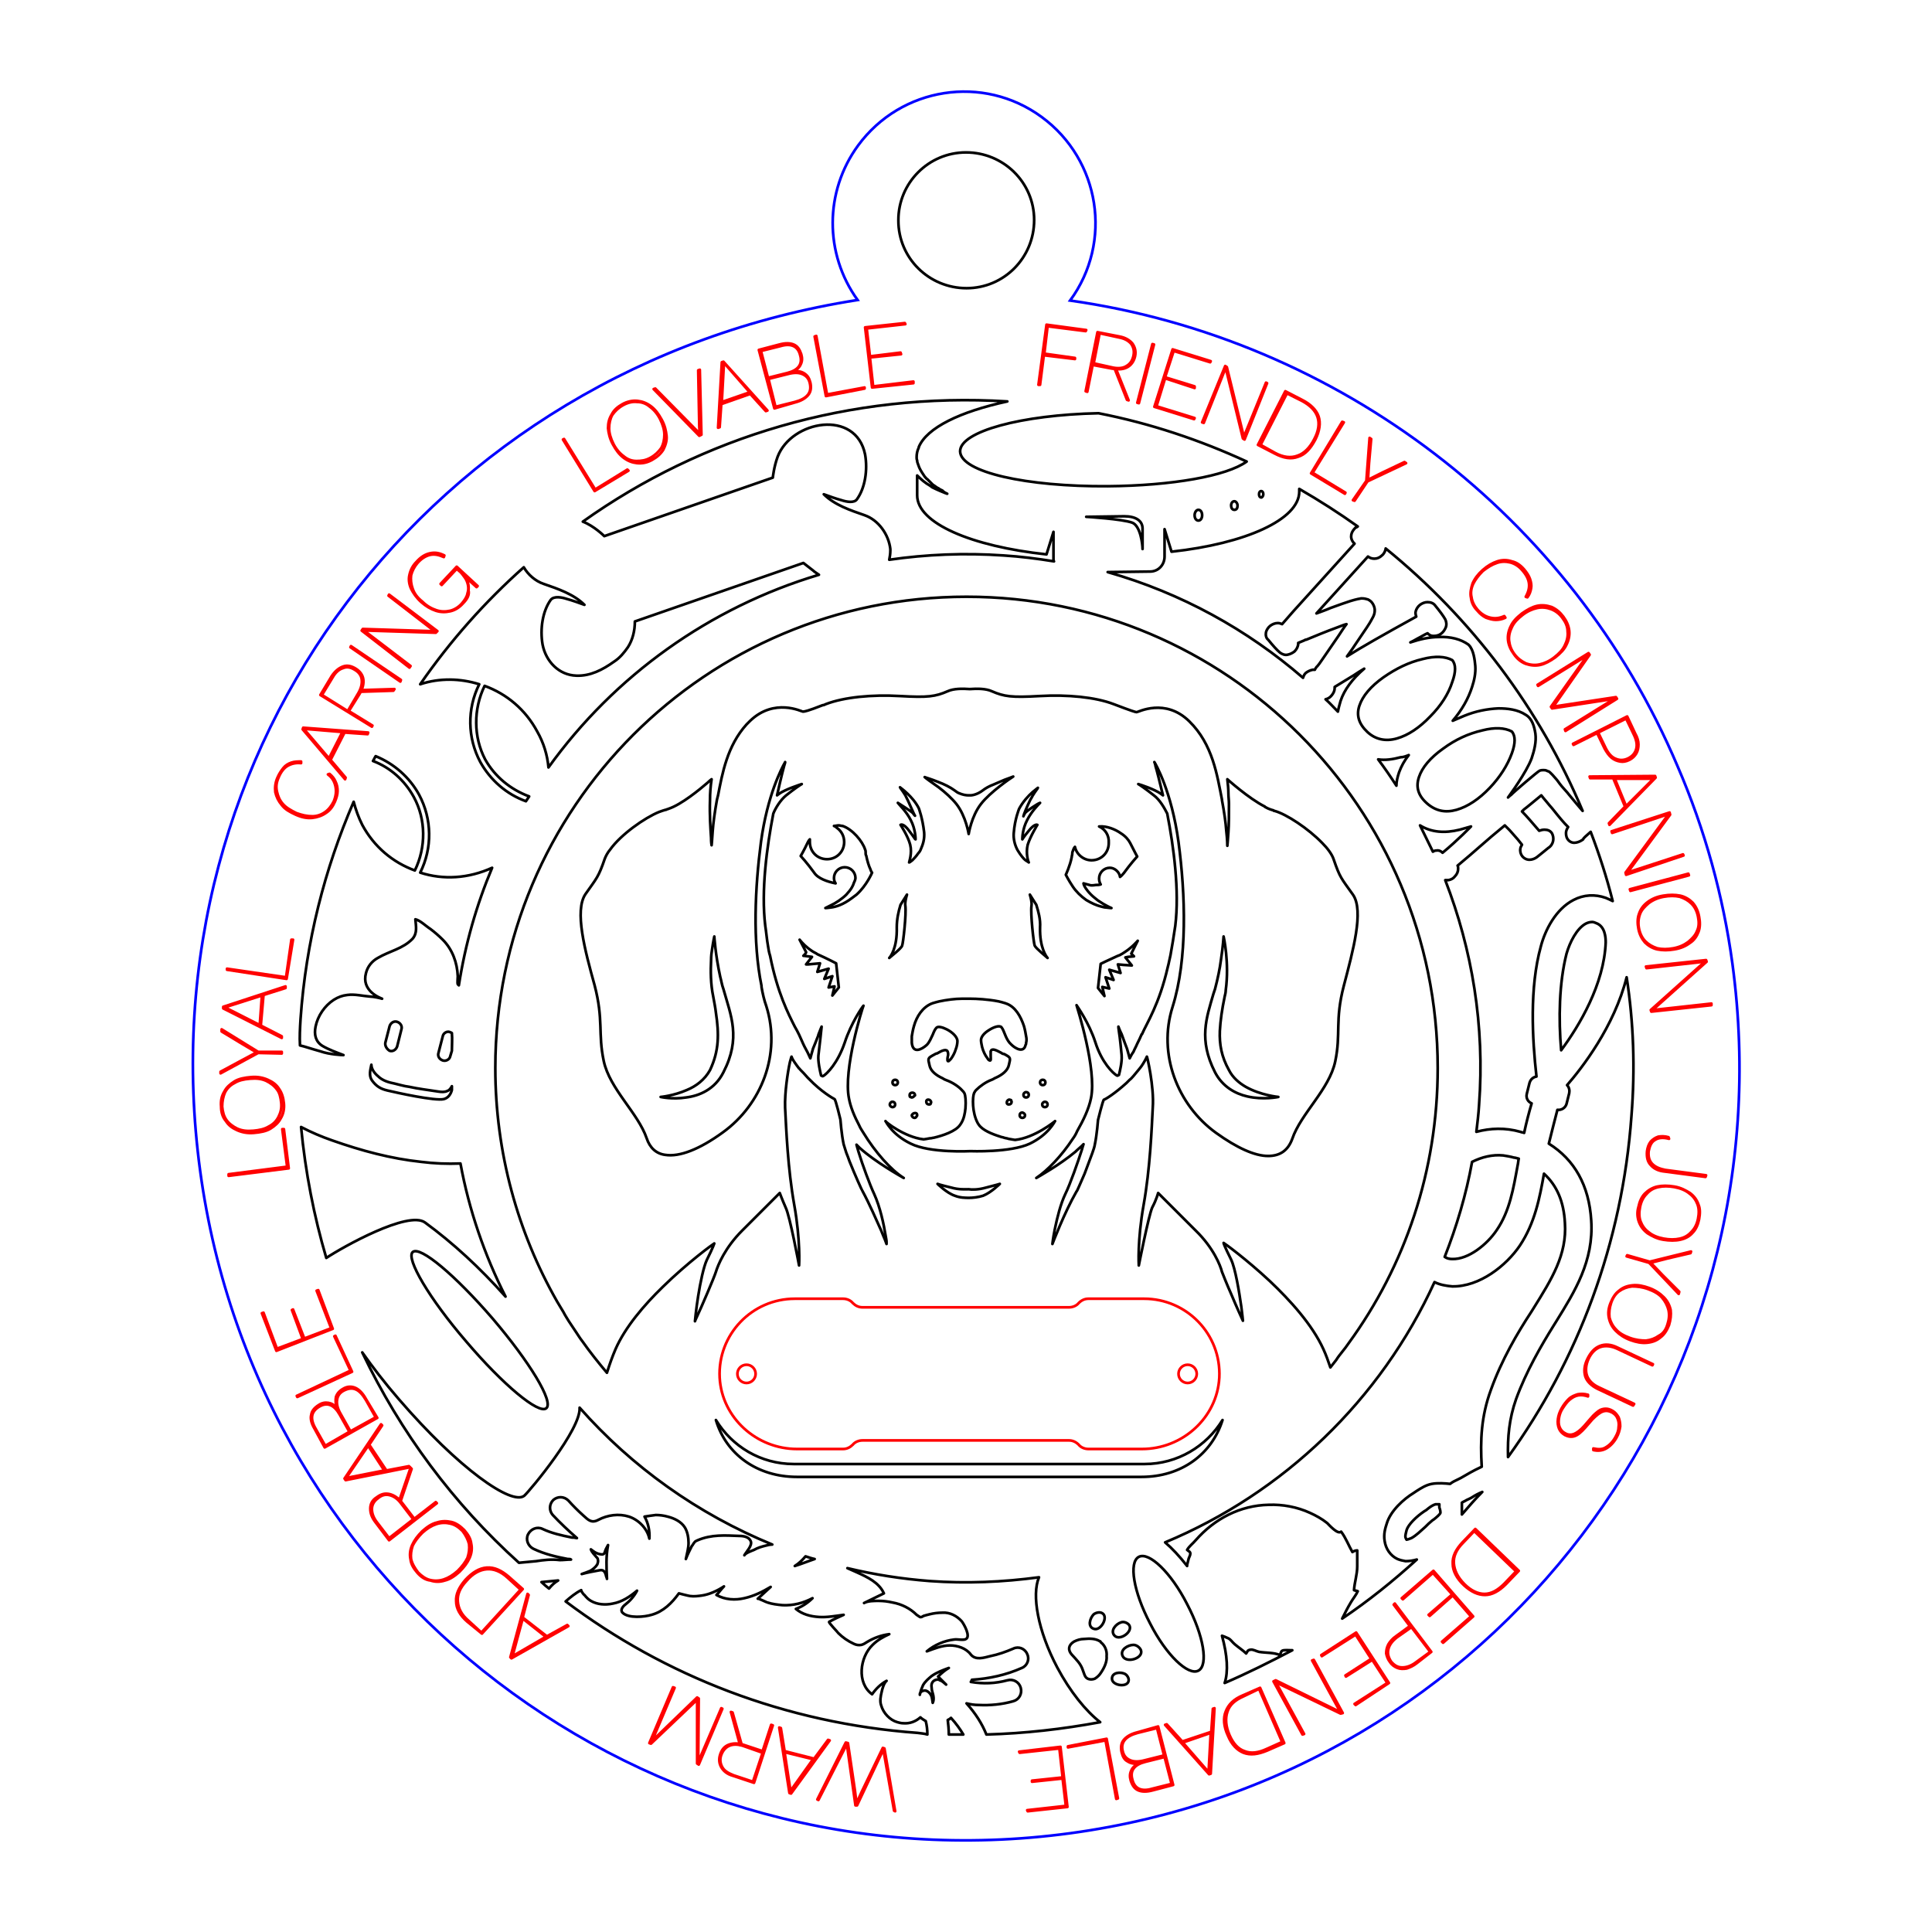 <?xml version="1.0" encoding="utf-8"?>
<!-- Generator: Adobe Illustrator 25.4.1, SVG Export Plug-In . SVG Version: 6.00 Build 0)  -->
<svg version="1.1" id="Layer_5" xmlns="http://www.w3.org/2000/svg" xmlns:xlink="http://www.w3.org/1999/xlink" x="0px" y="0px"
	 width="360px" height="360px" viewBox="0 0 360 360" style="enable-background:new 0 0 360 360;" xml:space="preserve">
<style type="text/css">
	.st0{fill:none;stroke:#000000;stroke-width:0.5;stroke-linecap:round;stroke-linejoin:round;stroke-miterlimit:10;}
	.st1{fill:none;stroke:#FF0000;stroke-width:0.5;stroke-linecap:round;stroke-linejoin:round;}
	.st2{fill:none;stroke:#0000FF;stroke-width:0.5;stroke-miterlimit:10;}
</style>
<path class="st0" d="M296.4,155c1.6,4.2,3,8.5,4.1,12.9c-0.4-0.2-0.8-0.4-1.3-0.6c-2-0.7-4.1-0.6-6,0.4c-3.3,1.7-5.3,5.6-6.1,8.7
	c-2.1,7.6-1.6,17.1-0.8,24.2c-0.6,0.1-1.1,0.5-1.3,1.2l-0.5,2c-0.2,0.8,0.2,1.5,0.9,1.8c-0.5,1.7-1,3.6-1.4,5.5
	c-0.2-0.1-0.5-0.1-0.7-0.2c-2.8-0.8-5.6-0.7-8.2,0c0.2-1.7,0.4-3.3,0.5-5c1.1-14.8-1.3-29-6.3-41.9c0.2,0,0.4,0,0.6,0
	c0.5-0.1,0.9-0.3,1.2-0.7c0.4-0.4,0.6-0.9,0.6-1.4c0-0.2,0-0.5-0.1-0.6c3.5-2.9,5-4.4,8.8-7.5c0.3,0.3,0.6,0.6,0.9,0.9
	c0.5,0.6,1,1.1,1.5,1.7l0.8,1c-0.1,0.2-0.3,0.5-0.3,0.7c-0.2,1.1,0.6,2.1,1.7,2.1c0.5,0,1-0.2,1.4-0.5c0.6-0.5,1.4-1.1,2.1-1.7
	c0.5-0.3,0.8-0.8,0.9-1.3c0.1-0.5,0-1-0.2-1.4c-0.3-0.5-0.8-0.7-1.4-0.7c-0.4,0-0.7,0.1-1,0.2c-1.3-1.5-2.3-2.7-3.2-3.6l0.4-0.4
	c0.2-0.1,2.7-2.2,3.2-2.6c0.2,0.3,0.5,0.6,0.9,1.1c0.5,0.6,0.9,1.1,1.1,1.3c1.6,2,2.1,2.6,3,3.5c-0.2,0.3-0.4,0.7-0.4,1.1
	c0,0.5,0.1,1,0.5,1.4s0.9,0.5,1.4,0.4c0.5-0.1,0.9-0.3,1.3-0.6C295,156.2,295.5,155.8,296.4,155z M299.2,175.6
	c-0.3,7.8-4.9,15.5-8.3,20.1c-0.5-5.8-0.4-12.5,1-18c0.6-2.1,1.9-4.7,3.6-5.6c0.4-0.2,0.8-0.3,1.2-0.3c0.2,0,0.5,0.1,0.7,0.2
	C299.1,172.6,299.2,174.7,299.2,175.6z M236.6,238.7c-4.4-4.1-8.4-7-8.6-7.1c0,0.1,0.2,0.7,1.4,3.1c0.8,1.7,1.5,6,1.9,8.8
	c0.2,1.5,0.3,2.6,0.3,2.6s-1.2-2.6-2.2-5c-0.8-1.8-1.5-3.6-1.7-4.1c-0.3-1.2-1.6-4.5-4.9-7.7c-3.2-3.2-7-7-7-7s-0.3,1.2-1.1,2.7
	c-0.7,1.6-2.5,10.8-2.5,10.8s-0.3-4.6,0.9-11.3c1.2-6.7,1.5-14.2,1.7-18.1c0.3-3.9-1.1-9.8-1.1-9.5c0,0-0.2,0.5-0.7,1.3
	c-0.3,0.5-0.7,1-1.3,1.7c-0.2,0.2-0.3,0.4-0.5,0.6c-0.2,0.2-0.4,0.5-0.7,0.7c-0.2,0.2-0.4,0.4-0.6,0.6c-2.2,2-4,3.1-4.2,3.1
	c-0.2,0.1-1.1,3.8-1.1,3.8s-0.2,2.7-0.6,4.6c-0.1,0.7-0.7,2.2-1.3,3.8c-0.2,0.5-0.4,1.1-0.6,1.6c-0.8,1.8-1.4,3.3-1.5,3.3
	c-2.3,4-4.5,9.8-4.5,9.8s0.1-1,0.4-2.5l0,0c0-0.2,0.1-0.3,0.1-0.5c0.4-1.9,1-4.4,1.9-6.3c0.9-1.8,2.4-6.1,3.1-8.3
	c0.1-0.4,0.2-0.7,0.3-1c-0.1,0.1-0.3,0.3-0.4,0.4c-0.3,0.3-0.6,0.5-0.9,0.8c0,0,0,0,0,0c-0.1,0.1-0.1,0.1-0.2,0.2
	c-3,2.5-6.8,4.6-7.3,4.9c2.1-1.4,4.7-4.1,6.8-7.3c0.3-0.4,0.6-0.9,0.8-1.4c1.2-2.1,2.2-4.2,2.6-6.2c1.1-5.4-2.6-16.9-2.7-17.3
	c0.1,0.2,2.3,3.2,3.5,6.9c1.2,3.8,3.3,5.8,4,6.2c0.1,0.1,0.2,0,0.4-0.1c0.2-0.8,0.6-2.5,0.5-3.6c0,0,0,0,0-0.1
	c-0.1-1-0.3-3.2-0.5-4.4v0c-0.1-0.6-0.1-0.9-0.1-0.9s0.2,0.6,0.6,1.4c0.4,1.1,0.9,2.5,1,2.7c0.1,0.3,0.3,1.1,0.5,1.8
	c0.2-0.4,0.4-0.8,0.7-1.2c0.2-0.5,0.5-1,0.7-1.5c0.3-0.6,0.6-1.2,0.8-1.7c0,0,0-0.1,0.1-0.1c0.9-2.1,3.2-5.5,4.8-12.5
	c0.2-0.7,0.3-1.4,0.5-2.2c0.3-1.6,0.6-3.5,0.9-5.5c0.8-6.6-0.3-14.7-1.5-20.9c-0.5-1-1.4-2.6-2.5-3.4c-1.5-1.2-2.7-2-2.9-2.1
	c0.4,0.1,3.1,1,4.2,1.8c0.1,0.1,0.3,0.2,0.4,0.3c-0.6-2.5-1.1-4.5-1.4-5.5c0,0,0-0.1,0-0.1c-0.1-0.4-0.2-0.6-0.2-0.6
	c0.2,0.3,3.2,5.4,4.5,14.9c1.3,9.8,1.7,21.8-1.1,30.7c-2.8,8.8,0.9,18.3,8.1,23.5c3.9,2.8,7.2,4.3,9.7,4.3c2.2,0,3.7-1,4.5-3.2
	c1.6-4.7,6.9-9.2,8-14.4c1.1-5.2-0.1-7.6,1.6-14.1c1.7-6.5,3.8-14,1.7-17c-2.2-3.1-2.4-3.1-3.6-6.6c-0.3-0.9-1.1-2-2.1-3
	c-2.6-2.7-6.7-5.4-8.9-6v0c-0.1,0-0.2,0-0.2-0.1c-0.4-0.1-1-0.3-1.5-0.6c0,0-0.1,0-0.1-0.1c-3-1.5-7-5.1-7-5.1
	c0.1,0.9,0.2,1.8,0.2,2.7c0,0.6,0.1,1.2,0.1,1.9c0,1.9,0,3.8-0.1,5.2c-0.1,1.6-0.2,2.6-0.2,2.6s0-1.1-0.2-2.8
	c-0.1-1.5-0.4-3.6-0.8-5.7c0,0,0,0,0-0.1c-0.9-4.5-1.7-10.3-6.1-14.6c-4.5-4.4-9.5-1.7-9.8-1.7c-0.2,0-0.9-0.2-4.3-1.5c0,0,0,0,0,0
	c-3.4-1.3-8.6-1.8-13.8-1.5c-5.2,0.3-6.6,0.1-8.9-0.9c-1.1-0.5-2.7-0.5-4.1-0.4c-1.4-0.1-3-0.1-4.1,0.4c-2.3,1-3.7,1.2-8.9,0.9
	c-5.2-0.3-10.4,0.2-13.8,1.5c-0.2,0.1-0.4,0.2-0.6,0.2c-2.8,1.1-3.4,1.2-3.7,1.2c-0.2,0-5.3-2.6-9.8,1.7c-0.2,0.2-0.4,0.4-0.6,0.6
	c0,0-0.1,0.1-0.1,0.1c-3.6,4-4.5,9.1-5.3,13.2c-0.1,0.3-0.1,0.5-0.2,0.8c-0.4,2.2-0.7,4.4-0.8,5.9v0c-0.1,1.6-0.2,2.6-0.2,2.6
	s-0.1-0.5-0.1-1.4c-0.1-1.6-0.3-4.2-0.2-7c0-1.3,0.1-2.6,0.3-3.9c0,0-0.3,0.2-0.7,0.6c-1.5,1.3-4.9,4.1-7.3,4.9
	c-0.2,0.1-0.4,0.1-0.5,0.2c0,0-0.1,0-0.1,0c-0.3,0.1-0.7,0.2-1.2,0.4c-2.7,1.1-7.1,4.2-9.1,7c-0.5,0.6-0.8,1.2-1,1.7
	c-1.2,3.5-1.5,3.6-3.6,6.6c-2.1,3.1-0.1,10.5,1.7,17c1.7,6.5,0.6,8.9,1.7,14.1c1.1,5.2,6.4,9.7,8,14.4c0.6,1.8,1.8,2.9,3.5,3.1
	c2.6,0.4,6.3-1,10.7-4.2c7.2-5.2,10.9-14.6,8.1-23.5c-0.4-1.1-0.7-2.4-0.9-3.6c0-0.1,0-0.1,0-0.2c-1.7-8.3-1.2-18.4-0.1-26.8
	c1.2-8.8,3.9-13.8,4.4-14.7c0.1-0.1,0.1-0.1,0.1-0.2c0,0,0,0.1,0,0.1c-0.2,0.6-0.8,2.9-1.5,6.1c0.1-0.1,0.3-0.2,0.4-0.3
	c1.1-0.8,3.9-1.7,4.2-1.8c-0.2,0.1-1.4,0.9-2.9,2.1c-1.1,0.9-2,2.4-2.4,3.4c-1.2,6.2-2.3,14.3-1.5,20.9c0.2,1.3,0.3,2.6,0.5,3.7
	c0.1,0.7,0.2,1.3,0.4,1.9c1.4,7,3.4,10.8,4.6,13.2c0.3,0.5,0.5,0.9,0.7,1.3c0,0.1,0.1,0.1,0.1,0.2c0.3,0.6,0.6,1.4,1,2.2
	c0.4,0.7,0.8,1.5,1.1,2.2c0.2-0.7,0.4-1.5,0.5-1.8c0.1-0.2,0.6-1.5,1-2.5c0,0,0,0,0-0.1c0.3-0.8,0.6-1.5,0.6-1.5s-0.4,3.9-0.6,5.4
	c-0.1,1.1,0.3,2.9,0.5,3.7c0.2,0.1,0.3,0.2,0.4,0.1c0.7-0.4,2.7-2.4,4-6.2c1.2-3.7,3.3-6.7,3.5-6.9c-0.2,0.4-3.8,11.9-2.7,17.3
	c0.3,1.6,1,3.3,1.9,5c0.2,0.5,0.5,0.9,0.8,1.4c2.2,3.6,5.1,6.9,7.5,8.4c-0.5-0.3-5.2-2.9-8.2-5.6c-0.2-0.2-0.4-0.4-0.6-0.6
	c0.1,0.3,0.2,0.8,0.4,1.4c0.7,2.3,2.1,6.1,2.9,7.8c1.1,2.4,1.8,5.7,2.1,7.6v0c0.1,0.6,0.2,1,0.2,1.3c0,0.2,0,0.4,0,0.4
	s-0.1-0.3-0.3-0.8c0,0,0,0,0,0c-0.2-0.4-0.4-1-0.7-1.7c-0.9-2-2.2-5-3.5-7.4c-0.1-0.1-1.4-3-2.4-5.5c-0.2-0.6-0.4-1.1-0.6-1.6
	c-0.2-0.7-0.4-1.2-0.5-1.6c-0.4-1.9-0.6-4.6-0.6-4.6s-0.9-3.8-1.1-3.8c-0.2-0.1-2.4-1.3-4.8-3.8c-0.1-0.1-0.2-0.2-0.2-0.2
	c-0.5-0.6-1-1.1-1.4-1.5c-0.1-0.1-0.1-0.2-0.2-0.2c-0.3-0.4-0.6-0.8-0.8-1.1c0,0,0,0,0,0c-0.5-0.7-0.6-1.1-0.6-1.1
	c0-0.1-0.1,0.3-0.3,1c-0.4,1.8-1,5.7-0.9,8.5c0.2,3.9,0.5,11.4,1.7,18.1c1.2,6.7,0.9,11.3,0.9,11.3s-1.7-9.2-2.5-10.8
	c-0.7-1.6-1.1-2.7-1.1-2.7s-3.8,3.8-7,7c-3.2,3.2-4.5,6.4-4.9,7.7c-0.3,1-2.7,6.6-3.6,8.5c0,0,0,0,0,0c-0.2,0.4-0.3,0.7-0.3,0.7
	s0.2-2.2,0.6-4.7c0.4-2.5,1-5.4,1.6-6.7c1.2-2.4,1.4-3.1,1.4-3.1c-0.2,0.1-4.9,3.5-9.6,8.1c-3.5,3.4-7,7.5-8.8,11.6
	c-0.6,1.4-1.1,2.8-1.6,4.4c-1.6-1.9-3.2-3.9-4.6-5.9c-0.4-0.5-0.7-1-1.1-1.6c-0.5-0.7-0.9-1.4-1.4-2.1c-0.3-0.5-0.7-1.1-1-1.7
	c-0.4-0.7-0.8-1.3-1.2-2c-7.3-12.8-11.5-27.7-11.5-43.5c0-48.5,39.3-87.8,87.8-87.8s87.8,39.3,87.8,87.8c0,19.2-6.1,36.9-16.6,51.3
	c-0.4,0.6-0.8,1.1-1.2,1.6c-0.4,0.5-0.8,1-1.1,1.5c-0.4,0.5-0.8,1-1.1,1.4l0,0c-0.4-1.2-0.8-2.3-1.3-3.4
	C244.5,246.8,240.4,242.3,236.6,238.7z M148.5,275.2c-7.4,0-13.2-4.2-15.1-10.6c3,4.9,8.3,8.2,14.5,8.2h65.4
	c6.1,0,11.5-3.3,14.5-8.2c-2,6.4-7.7,10.6-15.1,10.6H148.5z M207.7,304.8c-0.9-0.9,0.2-2.2,1.2-2.5c0.5-0.2,1.2,0.1,1.5,0.5
	C211.2,304,208.7,305.8,207.7,304.8z M203.8,303.5c-1.2-0.4-0.7-2,0-2.7c0.4-0.3,1.1-0.5,1.6-0.2C206.6,301.3,205.1,304,203.8,303.5
	z M151.8,290.5c-1.2,0.4-2.4,0.9-3.7,1.3c0.8-0.5,1.4-1.1,2-1.8C150.7,290.2,151.3,290.4,151.8,290.5z M168.7,148.2
	c-0.6-1-1-1.4-1-1.5c0.1,0.1,2.4,1.7,3.5,3.9c0,0,0.7,1.8,1,4.5c0.1,1.2-0.2,2.2-0.6,3.1c-0.1,0.3-0.3,0.6-0.5,0.8
	c-0.4,0.6-0.9,1.1-1.1,1.3c-0.4,0.3-0.5,0.4-0.6,0.4c0-0.1,0.6-1.7,0.2-3.3c-0.4-1.6-1.8-3.7-1.8-3.7s0.5-0.4,1.6,1.1
	c1,1.3,1.1,1.6,1.2,1.6c0-0.1,0-1.9-0.9-3.6c-0.8-1.6-2.2-2.9-2.4-3.2c0.3,0.2,2.4,1.5,2.8,1.9c0.2,0.3,0.3,0.4,0.4,0.5
	C170.3,151.8,169.3,149.3,168.7,148.2z M169.9,204.5c-0.1,0-0.2-0.1-0.3-0.1c-0.1-0.1-0.1-0.2-0.1-0.3c0,0,0,0,0-0.1
	c0-0.2,0.2-0.4,0.5-0.4c0.3,0,0.5,0.2,0.5,0.5C170.3,204.3,170.1,204.5,169.9,204.5z M170.5,207.4c0.1,0,0.1,0,0.1,0
	c0.2,0,0.3,0.2,0.3,0.4c0,0.1,0,0.1-0.1,0.2c-0.1,0.2-0.2,0.3-0.4,0.3c-0.2,0-0.5-0.2-0.5-0.5C170,207.6,170.2,207.4,170.5,207.4z
	 M167.8,168.6l1.2-1.9c-0.2,0.7-0.4,1.5-0.3,2.1c0.2,1.5-0.4,6.9-0.6,7.4c-0.1,0.5-2.2,2.1-2.4,2.3c0.2-0.2,1.5-1.8,1.4-5.7
	C167.1,171.3,167.4,169.9,167.8,168.6z M166.3,201.7c0-0.3,0.2-0.5,0.5-0.5s0.5,0.2,0.5,0.5s-0.2,0.5-0.5,0.5S166.3,202,166.3,201.7
	z M166.8,205.8c0,0.3-0.2,0.5-0.5,0.5c-0.2,0-0.5-0.2-0.5-0.5c0-0.2,0.2-0.5,0.5-0.5C166.6,205.3,166.8,205.5,166.8,205.8z
	 M172.1,212.3L172.1,212.3C172.1,212.3,172.1,212.3,172.1,212.3c0.2,0,0.6-0.1,1.2-0.2c0,0,0.1,0,0.1,0c0.2,0,0.4-0.1,0.6-0.1
	c1.7-0.4,4.1-1.2,4.9-2.4c0.1-0.1,0.1-0.2,0.2-0.3c0.5-0.8,0.7-1.8,0.8-2.8c0.1-1.3,0-2.4-0.2-2.8c0,0,0,0,0,0
	c-0.1-0.2-0.2-0.3-0.4-0.5c-0.6-0.7-1.8-1.5-2.9-1.9c-0.3-0.1-0.5-0.2-0.8-0.4c-1.1-0.5-2.2-1.3-2.4-2.4c-0.3-1.3-0.4-1.3,0.9-2
	c0.2-0.1,0.3-0.2,0.5-0.2c1-0.6,1.8-0.9,2-0.3c0.1,0.3,0.1,0.6,0,0.9c-0.1,0.5-0.1,1,0.2,0.8c0.1-0.1,0.2-0.2,0.4-0.4
	c0.3-0.4,0.7-1.1,0.9-1.8c0.2-0.5,0.3-1.1,0.3-1.5c0-0.8-1-1.7-2-2.2c-0.8-0.4-1.6-0.6-1.9-0.3c-0.3,0.3-0.5,0.8-0.7,1.3
	c-0.3,0.6-0.6,1.4-1.1,1.9c-1,0.9-2.6,1.7-2.8-0.4c0-0.2,0-0.4,0-0.6c0-0.2,0-0.4,0-0.6c0.1-0.6,0.2-1.2,0.4-1.9
	c0.5-1.8,1.6-3.5,3.3-4.2c0.1,0,0.2-0.1,0.3-0.1c0.3-0.1,0.7-0.2,1.1-0.3c1.4-0.3,3-0.5,4.2-0.5c0.7,0,1.2,0,1.4,0h0.3
	c1,0,3.2,0.1,5.2,0.5c0.4,0.1,0.8,0.2,1.1,0.3c0.1,0,0.2,0.1,0.3,0.1c1.7,0.6,2.7,2.4,3.3,4.2c0.2,0.7,0.3,1.3,0.4,1.9
	c0.1,0.4,0.1,0.9,0,1.2c0,0.1,0,0.3-0.1,0.4c-0.3,1.5-1.8,0.8-2.7-0.1c-0.9-0.8-1.2-2.2-1.6-2.9c-0.1-0.1-0.1-0.2-0.2-0.3
	c-0.4-0.4-1.5,0-2.4,0.6c-0.8,0.5-1.4,1.2-1.4,1.8c0,0.4,0.1,0.8,0.2,1.3c0.2,0.8,0.6,1.6,1,2.1c0.1,0.2,0.3,0.4,0.4,0.4
	c0.3,0.1,0.2-0.3,0.2-0.8c0-0.3,0-0.6,0-0.9c0.2-0.6,0.9-0.3,2,0.3c0.1,0.1,0.3,0.2,0.5,0.2c1.3,0.7,1.2,0.7,0.9,2
	c-0.2,1.1-1.3,1.9-2.4,2.4c-0.3,0.1-0.5,0.3-0.8,0.4c-1.1,0.4-2.2,1.2-2.9,1.9c-0.2,0.2-0.3,0.4-0.4,0.6c-0.3,0.7-0.4,3.6,0.7,5.6
	c0.1,0.1,0.1,0.2,0.2,0.3c0.7,1,2.4,1.7,4,2.2c0.2,0.1,0.5,0.1,0.7,0.2c0.3,0.1,0.6,0.1,0.8,0.2c0.6,0.1,1.1,0.2,1.2,0.2
	c0,0,0.1,0,0.1,0l0,0c3.6-0.4,7.3-3.4,7.4-3.5c-0.1,0.1-1.2,2.5-4.7,4.2c-3.6,1.7-11.1,1.4-11.1,1.4s-7.5,0.4-11.1-1.4
	c-3.5-1.7-4.6-4.1-4.7-4.2C164.8,208.9,168.5,211.9,172.1,212.3z M172.6,205.3c0-0.1,0-0.2,0.1-0.3c0.1-0.1,0.2-0.1,0.3-0.1
	c0.2,0,0.5,0.2,0.5,0.5c0,0.1-0.1,0.2-0.1,0.3c-0.1,0.1-0.2,0.1-0.3,0.1C172.8,205.8,172.6,205.6,172.6,205.3z M172.3,144.8
	c0.2,0.1,1.3,0.4,2.5,0.9c1.1,0.4,2.3,1,3.1,1.6c0.3,0.2,0.5,0.4,0.8,0.5c0.7,0.3,1.3,0.4,1.8,0.4c0.1,0,0.2,0,0.3,0
	c0.6,0,1.5-0.3,2.3-0.9c0.5-0.4,1.2-0.8,2-1.1c0.7-0.3,1.4-0.6,2.1-0.9c0.8-0.3,1.4-0.5,1.6-0.6c-0.5,0.3-4.3,2.9-6,5.1
	c-1.8,2.3-2.3,5.6-2.3,5.6s-0.5-3.3-2.3-5.6c-0.8-1-2.1-2.2-3.3-3.1C173.6,145.8,172.5,145,172.3,144.8z M191,151.5
	c0.3-0.4,2.4-1.8,2.8-1.9c-0.3,0.3-1.6,1.6-2.4,3.2c-0.9,1.7-0.9,3.4-0.9,3.6c0,0,0.2-0.4,1.2-1.6c1.1-1.4,1.6-1.1,1.6-1.1
	s-1.3,2.1-1.8,3.7c-0.4,1.6,0.1,3.2,0.2,3.3c0,0-0.1-0.1-0.6-0.4c-0.3-0.2-0.9-0.9-1.5-1.9c0-0.1-0.1-0.1-0.1-0.2
	c-0.4-0.8-0.7-1.9-0.6-3c0.2-2.6,1-4.5,1-4.5c0.7-1.3,1.7-2.4,2.5-3.1c0.6-0.5,1-0.8,1-0.8c0,0.1-0.4,0.5-1,1.5
	c-0.1,0.2-0.2,0.4-0.4,0.7c-0.6,1.2-1.3,2.9-1.3,3.1C190.7,152,190.8,151.9,191,151.5z M194.7,205.3c0.3,0,0.5,0.2,0.5,0.5
	c0,0.3-0.2,0.5-0.5,0.5s-0.5-0.2-0.5-0.5C194.2,205.5,194.5,205.3,194.7,205.3z M193.8,201.7c0-0.3,0.2-0.5,0.5-0.5
	c0.3,0,0.5,0.2,0.5,0.5s-0.2,0.5-0.5,0.5C194,202.2,193.8,202,193.8,201.7z M192.8,176.2c-0.2-0.5-0.8-5.9-0.6-7.4
	c0.1-0.6-0.1-1.4-0.3-2.1l1.2,1.9c0.4,1.3,0.8,2.7,0.7,4.2c-0.1,3.8,1.2,5.5,1.4,5.7C195,178.3,193,176.7,192.8,176.2z M190.7,204
	c0-0.2,0.2-0.5,0.5-0.5c0.3,0,0.5,0.2,0.5,0.5c0,0.3-0.2,0.5-0.5,0.5C190.9,204.5,190.7,204.3,190.7,204z M191,207.8
	c0,0.3-0.2,0.5-0.5,0.5c-0.3,0-0.5-0.2-0.5-0.5c0-0.3,0.2-0.5,0.5-0.5C190.8,207.4,191,207.6,191,207.8z M188.5,205.3
	c0,0.3-0.2,0.5-0.5,0.5c-0.1,0-0.2,0-0.3-0.1c-0.1-0.1-0.1-0.2-0.1-0.3c0-0.2,0.2-0.5,0.5-0.5c0.1,0,0.3,0.1,0.3,0.1
	C188.4,205.1,188.5,205.2,188.5,205.3z M174.7,220.6c0,0,0.5,0.2,2.6,0.7c1.4,0.4,2.6,0.3,3.2,0.3c0.6,0.1,1.8,0.1,3.2-0.3
	c2-0.5,2.6-0.7,2.6-0.7s-1.6,1.6-3.1,2.2c-0.9,0.3-2,0.4-2.6,0.4c-0.7,0-1.7,0-2.7-0.4C176.4,222.3,174.7,220.6,174.7,220.6z
	 M204.8,154c0,0,0.1,0,0.1,0c1.3-0.1,2.9,0.5,4,1.3c0.8,0.5,1.4,1.2,1.7,1.8c0.8,1.6,1.3,2.5,1.3,2.5s-1.2,1.3-2.5,3.1
	c-0.2,0.2-0.4,0.5-0.7,0.7c-0.1-0.9-1-1.7-1.9-1.7c-1.1,0-2,0.9-2,2c0,0.4,0.1,0.8,0.3,1.1c-0.3,0.1-0.6,0.1-0.9,0.1
	c-0.6,0.1-1,0.1-1.2,0c-0.8-0.2-1.1-0.3-1.1-0.3s0,0.3,0.4,0.9c0.2,0.3,0.5,0.7,1,1.2c0.4,0.4,0.8,0.7,1.3,1.1
	c0.5,0.3,0.9,0.6,1.3,0.8c0.7,0.4,1.2,0.6,1.2,0.6s-0.4,0-1-0.1c-0.3,0-0.6-0.1-1-0.2c-0.8-0.2-1.7-0.6-2.7-1.2
	c-1-0.7-1.9-1.6-2.5-2.5c-0.8-1.2-1.3-2.2-1.3-2.2s0.8-1.7,1.1-3.3c0-0.2,0.1-0.4,0.1-0.6c0-0.1,0-0.3,0.1-0.5
	c0.1-0.3,0.2-0.6,0.4-0.8c0.3,1.4,1.6,2.5,3.1,2.5c1.8,0,3.2-1.4,3.2-3.2C206.7,155.6,205.9,154.5,204.8,154z M211.3,178.2l-1.1,0.1
	l-0.5,0.1l1.2,1.5l-1.5-0.1l-1.1-0.1l0.5,1.6l-2.1-0.6l0.8,1.9l-1.5-0.5l0.7,2.1l-1.3-0.3l0.4,1.7l-1.2-1.5l0.5-4.5
	c0,0,1.4-0.7,3.2-1.5c0.1,0,0.2-0.1,0.3-0.1c0.4-0.2,0.7-0.4,1-0.6c1.4-0.9,2.4-2.1,2.4-2.1l-1.2,2.4L211.3,178.2z M229,199.4
	c0.7,1.4,1.9,2.4,3.1,3.1c2.8,1.6,6.1,1.9,6.1,1.9s-2.8,0.6-5.8-0.1c-2.2-0.5-4.6-1.8-6-4.5c-3.1-6.1-1.6-10.1-0.3-14.6
	c0.1-0.3,0.2-0.6,0.3-0.9c0.5-1.9,0.9-3.8,1.1-5.4c0.4-2.6,0.5-4.4,0.5-4.4s1.1,4.9,0.4,10c0,0.4-0.1,0.8-0.2,1.2
	c-0.5,2.4-0.8,4.5-0.9,6.4C227.2,194.6,227.6,196.9,229,199.4z M154.4,184l0.7-2.1l-1.5,0.5l0.8-1.9l-2.1,0.6l0.5-1.6l-2.2,0.2
	l-0.4,0l1.1-1.4l0,0h0l-1.5-0.2l-0.1,0l0.3-0.3l0.2-0.3l0-0.1l-1.2-2.3c0,0,0.6,0.8,1.6,1.6c0.4,0.3,0.8,0.6,1.2,0.8
	c0.2,0.1,0.4,0.2,0.5,0.3c2,0.9,3.5,1.7,3.5,1.7l0.5,4.5l-1.2,1.5l0.4-1.7L154.4,184z M154.8,169.1c-0.6,0.1-1,0.1-1,0.1
	s0.4-0.2,1-0.5v0c0.9-0.4,2.1-1.2,2.9-2c0.2-0.2,0.4-0.5,0.6-0.7c0.7-0.9,0.8-1.5,0.8-1.5s0,0,0,0c0.1-0.1,0.1-0.3,0.2-0.4
	c0-0.1,0.1-0.3,0.1-0.5c0-1.1-0.9-2-2-2c-1.1,0-2,0.9-2,2c0,0.4,0.1,0.7,0.3,1c-1.5-0.3-3.3-0.9-4-2c-1.3-1.8-2.5-3.1-2.5-3.1
	s0.6-1,1.3-2.5c0.1-0.2,0.2-0.4,0.4-0.6c0,0.2,0,0.3,0,0.5c0,1.8,1.4,3.2,3.2,3.2s3.2-1.4,3.2-3.2c0-1.1-0.5-2-1.3-2.6
	c-0.1,0-0.1-0.1-0.1-0.1c-0.1-0.1-0.3-0.2-0.5-0.3c0.3,0,0.6-0.1,0.9-0.1c0,0,0,0,0,0c0.2,0,0.4,0.1,0.7,0.1h0
	c1.8,0.6,3.7,2.8,4.2,4.4c0.1,0.2,0.1,0.4,0.1,0.5c0,0.1,0,0.2,0,0.2c0,0.1,0,0.3,0.1,0.4c0.2,1,0.5,2,0.8,2.6
	c0.1,0.4,0.3,0.6,0.3,0.6s-1,2.4-2.9,4.1c-0.3,0.2-0.5,0.4-0.8,0.6C157.1,168.6,155.7,169,154.8,169.1z M133.4,188.7
	c-0.1-0.9-0.3-1.9-0.5-3c-0.5-2.4-0.5-4.8-0.4-6.8c0,0,0,0,0,0c0-0.8,0.1-1.5,0.2-2.1c0.2-1.4,0.4-2.3,0.4-2.3s0.2,3.4,1.1,7.5
	c0.2,0.7,0.3,1.5,0.6,2.3c1.4,5,3.3,9.1,0,15.5c-1.6,3.2-4.5,4.4-7,4.7c-2.5,0.4-4.7-0.1-4.7-0.1s2.4-0.2,4.9-1.3
	c1.7-0.7,3.3-1.9,4.3-3.7C134,195.8,134,192.7,133.4,188.7z M248.7,128l3.6-2.2c0.6-0.4,1.2-0.8,1.9-1.2c-2.2,1.9-3.7,3.9-4.4,6
	c-0.2,0.7-0.4,1.4-0.5,2c-0.8-0.8-1.5-1.6-2.3-2.3c0.5-0.1,0.9-0.4,1.2-0.8c0.3-0.4,0.5-0.8,0.5-1.3
	C248.7,128.2,248.7,128.1,248.7,128z M266.5,133.5c-2,2.1-4.1,3.5-6.2,4.1c-2.1,0.6-4,0.2-5.5-1.2c-1.6-1.5-2.1-3.1-1.5-4.9
	c0.6-1.8,2.1-3.6,4.5-5.3c2.3-1.6,4.7-2.8,7.3-3.4c2.3-0.6,4.2-0.5,5.5,0.2c0.7,0.8,0.7,2.2,0,4.1
	C269.9,129.3,268.5,131.5,266.5,133.5z M276.2,136.1c2.3-0.6,4.2-0.5,5.5,0.2c0.7,0.8,0.7,2.2,0,4.1c-0.8,2.2-2.2,4.4-4.1,6.4
	c-2,2.1-4.1,3.5-6.2,4.1c-2.1,0.6-3.9,0.2-5.5-1.2c-1.7-1.5-2.1-3.1-1.5-4.9c0.6-1.8,2.1-3.6,4.5-5.3
	C271.2,137.8,273.6,136.7,276.2,136.1z M262.5,140.7c-0.8,1-1.4,2.1-1.8,3.2c-0.3,0.9-0.5,1.7-0.5,2.5c-1.1-1.7-2.2-3.3-3.4-4.9
	c1.3,0.2,2.7,0,4.2-0.4C261.5,141.1,262,140.9,262.5,140.7z M267.5,158.5c-0.2,0-0.3,0.1-0.5,0.2c-0.8-1.6-1.6-3.3-2.4-4.9
	c2.1,1.3,4.6,1.5,7.4,0.8c1.1-0.3,2.1-0.6,2.1-0.6s-2.4,2.5-5.3,4.9C268.4,158.5,268,158.4,267.5,158.5z M283,215.9
	c-0.1,0.4-0.1,0.8-0.2,1.2c-0.8,4.4-1.5,8.6-3.9,12.1c-1.8,2.7-5.3,5.5-8.3,5.4c-0.5,0-1-0.1-1.4-0.4c2.2-5.6,4-11.6,5.1-17.7
	c1.8-0.9,3.8-1.4,5.8-1.2c0.6,0.1,1.3,0.2,2,0.4C282.3,215.7,282.6,215.8,283,215.9z M256.1,104.1c0.5,0,1-0.2,1.4-0.6
	c0.4-0.3,0.6-0.8,0.7-1.2v-0.1c16,13,28.7,29.8,36.7,48.9c-0.6-0.7-1.2-1.4-2.6-3.1c-0.2-0.3-0.8-0.9-1.3-1.5
	c-0.5-0.6-0.8-1.1-1-1.3l-0.7-0.8c-0.1-0.1-0.2-0.2-0.3-0.3l-0.1-0.1c-0.1-0.1-0.3-0.3-0.5-0.3l-0.2-0.1c-0.2-0.1-0.5-0.1-0.6-0.1
	c-0.2,0-0.4,0-0.7,0.1c-0.3,0.1-5.1,4.2-5.2,4.4c-0.4,0.3-0.6,0.5-0.7,0.6c0.2-0.3,3.4-4.6,4.4-7.3c0.5-1.5,0.9-3.1,0.7-4.6
	c-0.2-1.3-0.6-2.8-1.8-3.5c-1.5-1-3.4-1.2-5.1-1.2c-2.1,0.1-4.2,0.5-6.4,1.4c-0.7,0.3-1.4,0.6-2.1,0.9c1.7-2,2.9-4.1,3.6-6.3
	c0.4-1.2,0.7-2.6,0.6-3.9c-0.1-1.1-0.3-3-1.2-3.9c0,0-0.1-0.1-0.1-0.1c-1.4-1-3.3-1.5-5.5-1.4c-1.7,0-3.5,0.4-5.3,1
	c0.4-0.2,0.8-0.4,1.3-0.7c0.8-0.4,1.4-0.8,1.9-1c0.3,0.3,0.6,0.5,1.1,0.5c0.5,0,1-0.1,1.4-0.4c0.4-0.3,0.7-0.7,0.9-1.2
	c0.2-0.5,0.1-1.1-0.1-1.5c-0.4-0.7-1-1.5-1.9-2.6c-0.3-0.4-0.8-0.6-1.4-0.6c-0.5,0-1,0.2-1.4,0.5c-0.4,0.3-0.7,0.8-0.8,1.2
	c-0.1,0.3,0,0.7,0.1,1c-6,3.3-10.4,5.8-12.9,7.4c0.4-0.6,0.9-1.2,1.4-2l2.3-3.4c0.4-0.6,0.7-1.1,0.8-1.3c0.3-0.5,0.5-0.9,0.6-1.3
	c0.1-0.5,0.1-0.9-0.1-1.4c-0.2-0.5-0.5-0.9-1.1-1.2c-0.3-0.1-0.7-0.2-1.2-0.2c-0.2,0-0.4,0.1-0.6,0.1c-0.4,0.1-0.9,0.2-1.5,0.4
	c-0.9,0.3-2.1,0.7-3.7,1.3c-0.9,0.4-1.8,0.7-2.6,1l9.6-10.6C255.3,104,255.7,104.1,256.1,104.1z M242.1,91.6v-0.5
	c3.8,2.2,7.4,4.5,10.9,7c-0.1,0.1-0.3,0.2-0.4,0.2c-0.4,0.4-0.7,0.8-0.8,1.3c-0.1,0.5,0,1,0.4,1.5c0.1,0.1,0.1,0.1,0.2,0.2
	L241,113.9l-2.1,2.4l0,0c-0.2-0.1-0.5-0.2-0.8-0.2c-0.5,0-1,0.2-1.4,0.5c-0.4,0.3-0.7,0.8-0.8,1.2c-0.1,0.5,0,1.1,0.4,1.4
	c0.9,1.1,1.6,1.9,2.2,2.4c0.4,0.3,0.9,0.5,1.4,0.4c0.5-0.1,0.9-0.3,1.3-0.6c0.4-0.4,0.6-0.8,0.7-1.3c0-0.1,0-0.2,0-0.3l1.2-0.5
	c0.1-0.1,0.2-0.1,0.2-0.1c0,0,0.1,0,0.1,0c1.7-0.7,3.6-1.5,5.8-2.3c0.6-0.2,1.2-0.5,1.7-0.6c-0.4,0.5-0.9,1.3-1.5,2.2
	c-2.9,4.2-3.6,5.3-3.9,5.6c-0.1,0.1-0.1,0.1-0.2,0.2c-0.1,0.1-0.1,0.2-0.2,0.3l-0.1,0.2c-0.1,0-0.2,0-0.4,0
	c-0.5,0.1-0.9,0.3-1.3,0.6c-0.3,0.3-0.4,0.6-0.5,0.9c-10.4-9-22.7-15.8-36.4-19.7l7.9-0.1c1.5,0,2.7-1.2,2.7-2.8l0-5c0,0,0,0,0-0.1
	l1.3,4.2C232.1,101.3,242.1,96.8,242.1,91.6z M202.4,96.3l7.1-0.1c2.1,0,3.4,0.8,3.4,2.3c0,1.2,0,3.2,0,3.8c0-0.9-0.4-4.3-1.9-4.9
	C209.1,96.7,202.4,96.3,202.4,96.3z M222.6,96c0-0.5,0.3-1,0.7-1c0.4,0,0.7,0.4,0.7,1s-0.3,1-0.7,1C222.9,97,222.6,96.6,222.6,96z
	 M229.4,94.2c0-0.5,0.3-0.8,0.6-0.8c0.3,0,0.6,0.4,0.6,0.8c0,0.5-0.2,0.8-0.6,0.8S229.4,94.6,229.4,94.2z M235,91.5
	c0.2,0,0.4,0.2,0.4,0.6c0,0.3-0.2,0.6-0.4,0.6c-0.2,0-0.4-0.2-0.4-0.6C234.6,91.7,234.8,91.5,235,91.5z M204.7,77
	c9.7,1.9,18.9,5,27.6,9c-3.7,2.7-13.9,4.5-25.9,4.6c-15.1,0.1-27.4-2.6-27.5-6.5C178.9,80.4,190.3,77.3,204.7,77z M167.4,41
	c0-6.9,5.6-12.6,12.6-12.6S192.7,34,192.7,41s-5.6,12.7-12.6,12.7s-12.7-5.6-12.7-12.6V41z M187.7,74.8c-8.8,1.9-15,4.9-16.5,8.5
	c0,0,0,0,0,0.1c-0.3,0.6-0.4,1.2-0.4,1.8c0,0.2,0,0.4,0.1,0.6c0,0,0,0.1,0,0.1c0,0.2,0.1,0.4,0.2,0.7c0.2,0.7,0.6,1.3,1,1.9
	c0.1,0.1,0.1,0.2,0.2,0.3c0.2,0.2,0.3,0.4,0.5,0.5c0.1,0.1,0.3,0.3,0.4,0.4c0.2,0.2,0.4,0.4,0.6,0.6c0.1,0.1,0.2,0.1,0.3,0.2
	c0.3,0.2,0.5,0.4,0.8,0.5c0.2,0.2,0.5,0.3,0.7,0.4c0.1,0.1,0.1,0.1,0.2,0.2c0.1,0.1,0.2,0.1,0.3,0.2c0.2,0.1,0.4,0.2,0.4,0.2
	c-0.1,0-0.2-0.1-0.3-0.1c-0.5-0.2-1.5-0.6-2.5-1.1c-0.1-0.1-0.3-0.2-0.4-0.3c-0.9-0.5-1.7-1.2-2.4-1.9l0,3.7c0,5.2,10.1,9.5,24.1,11
	l1.3-4.2v0.1l0,5c0,0.1,0,0.3,0.1,0.4c-3.1-0.5-6.2-0.9-9.4-1.1c-7.3-0.5-14.4-0.2-21.3,0.8c0.1-0.5,0.2-1.1,0.2-1.7
	c0-0.1,0-0.2,0-0.3c-0.3-2.7-2.2-5.4-4.8-6.3c-2.6-0.9-5.6-1.9-7.6-3.9c1.1,0.4,2.2,0.8,3.3,1.1c0.9,0.3,2.4,0.6,2.9-0.2
	c1.5-2.1,2-5.4,1.5-8.3c-1.7-8.5-13.7-6.4-16.3,0.4c-0.7,1.9-0.9,3.9-0.9,3.9l-31.4,10.9c0,0-1.9-1.9-4-2.7
	C130.8,81.4,158.4,73,187.7,74.8z M97.6,105.7c0.8,1.4,2.2,2.6,3.7,3.1c2.6,0.9,5.6,1.9,7.6,3.9c-1.1-0.4-2.2-0.8-3.3-1.1
	c-0.9-0.3-2.4-0.6-3,0.2c-1.5,2.1-2,5.4-1.5,8.3c0.6,3.1,3,5.7,6.3,5.8c2.6,0.1,4.9-1.1,7-2.6c1.1-0.7,1.9-1.7,2.6-2.7c0,0,0,0,0,0
	c0.9-1.4,1.3-3.1,1.3-4.8l31.4-10.9c0,0,1.4,1.1,1.8,1.4c0.3,0.3,0.7,0.5,1.1,0.8c-20.4,6.1-38.1,18.8-50.4,35.9
	c-0.2-2.3-0.9-4.6-2.1-6.7c-2.2-4.1-5.7-7-9.8-8.5c-2.1,4.3-2.1,9.5,0.1,13.7c1.8,3.2,4.7,5.6,8.2,6.9c-0.2,0.3-0.4,0.6-0.6,0.9
	c-3.6-1.3-6.6-3.9-8.5-7.3c-2.4-4.5-2.5-9.9-0.2-14.5c-3.5-1.1-7.4-1.2-11,0C83.9,119.4,90.4,112.1,97.6,105.7z M56,189.9
	c1-14.4,4.5-28,9.9-40.5c0.4,1.5,0.9,2.9,1.6,4.3c2.2,4.1,5.7,7,9.8,8.5c2.1-4.3,2.1-9.5-0.2-13.7c-1.7-3.1-4.4-5.5-7.6-6.7
	c0.2-0.3,0.3-0.6,0.5-0.9c3.4,1.4,6.3,3.9,8.1,7.2c2.4,4.5,2.5,9.9,0.2,14.5c4.3,1.4,9,1.1,13.4-0.9c-2.9,6.9-5,14.2-6.2,21.9
	c-0.1-0.1-0.1-0.1-0.2-0.2c-0.1-0.3,0-1.1,0-1.5c-0.1-2.5-1-5-2.8-6.8c-0.7-0.7-1.5-1.4-2.3-2c-0.8-0.5-1.9-1.6-2.8-1.8
	c0.1,1.3,0.4,2.5-0.5,3.6c-1.8,1.9-4.3,2.3-6.5,3.6c-1.1,0.6-1.9,1.6-2.2,2.8c-0.9,3.3,2.5,4.6,3,4.8c-0.3-0.1-1.6-0.4-2.2-0.4
	c-1.4-0.1-2.9-0.5-4.3-0.3c-0.9,0.1-1.7,0.4-2.5,0.9c-1.7,1.1-3,3-3.4,5c-0.3,1.5,0,2.8,1.3,3.6c1.2,0.7,2.6,1.2,3.9,1.7
	c-0.3,0-2.6-0.1-4.3-0.7c-1.8-0.5-2.9-0.9-3.8-1.1C55.8,193.2,55.9,191.6,56,189.9z M73.5,201.9c0.9,0.2,1.8,0.5,2.7,0.6
	c1.8,0.4,3.6,0.6,5.5,0.9c0.6,0.1,1.2,0.1,1.6-0.1c0.4-0.1,0.7-0.5,0.9-0.9c0,0.2,0,0.5,0,0.7c-0.2,0.8-0.7,1.5-1.5,1.7
	c-1.6,0.4-8.8-1.2-10.5-1.6c-1.3-0.3-2.1-0.8-2.9-1.9c-0.6-0.9-0.3-1.9-0.1-2.9c0,0.8,0.6,1.6,1.2,2.1
	C71.3,201.4,72.5,201.7,73.5,201.9z M71.8,194.3l0.8-3.1c0.2-0.6,0.8-1,1.4-0.8c0.6,0.2,1,0.8,0.8,1.4l-0.8,3.2
	c-0.2,0.6-0.8,1-1.4,0.8C72.1,195.5,71.7,194.9,71.8,194.3z M84.2,195.8l-0.3,1c-0.1,0.6-0.8,1-1.4,0.8c-0.6-0.2-1-0.8-0.8-1.4
	l0.8-3.1c0.1-0.6,0.8-1,1.3-0.8c0.2,0.1,0.3,0.1,0.4,0.2C84.3,193.6,84.2,194.7,84.2,195.8z M56.1,210c1.9,1,3.8,1.8,5.8,2.5
	c5.4,1.9,10.9,3.4,16.6,4c2.4,0.3,4.8,0.4,7.3,0.3c1.6,8.7,4.5,17.1,8.4,24.8c-4.7-5.3-9.8-10-15-13.8c-3.1-2.3-15.4,4.6-18.4,6.6
	C58.5,226.6,56.9,218.4,56.1,210z M101.8,262.4c-1.4,1.2-8.1-4.4-14.9-12.4c-6.9-8-11.3-15.5-10-16.7c1.4-1.2,8,4.4,14.9,12.4
	C98.7,253.8,103.2,261.2,101.8,262.4z M102.3,296c-0.5-0.4-1-0.8-1.4-1.2c1-0.1,2.1-0.2,3.1-0.3C103.3,294.9,102.8,295.4,102.3,296z
	 M99.9,290.9c-1.1,0.1-2.1,0.2-3.2,0.3c-12.2-11-22.1-24.3-29.2-39.2c1.9,2.7,4.2,5.7,6.8,8.7c11.2,13,21.1,19.9,23.4,18
	c1.1-1,10.6-12.4,10.3-16.4c9.7,11,22,19.8,35.9,25.5c-0.4,0-0.8,0.1-1.2,0.2c-0.8,0.2-1.5,0.4-2.2,0.8c-0.5,0.2-1.6,0.6-1.8,1
	c0.4-0.7,1.5-1.8,1.2-2.6c-0.3-0.8-1.3-1-2.1-1c-2.7-0.1-5.2-0.3-7.8,0.8c-0.2,0.1-0.5,0.2-0.6,0.4c-0.2,0.2-0.3,0.5-0.5,0.7
	c-0.4,0.8-0.8,1.6-1.1,2.4c0.2-1,0.5-2,0.5-3c0-1-0.2-2.1-0.7-2.9c-0.7-1.1-2-1.7-3.2-2c-0.7-0.2-1.5-0.3-2.2-0.3
	c-0.2,0-2.1,0.3-2.1,0.3c0.7,1.2,1,2.7,0.9,4.1c-0.4-1.9-2-3.5-3.8-4.1c-1.9-0.6-4-0.3-5.7,0.6c-1.3,0.7-1.9,0-2.8-0.8
	c-1-0.9-1.9-1.8-2.8-2.8c-0.8-0.8-2-0.8-2.8-0.1c-0.8,0.8-0.8,2-0.1,2.8c1.4,1.5,2.9,2.9,4.5,4.3c-0.2,0-0.4-0.1-0.7-0.1l-0.2,0
	c-2-0.4-3.8-0.8-5.5-1.6c-1-0.5-2.2,0-2.7,1c-0.5,1,0,2.2,1,2.7c2.1,1,4.3,1.5,6.4,1.9l0.2,0c0.1,0,0.3,0,0.4,0.1
	c-0.7,0-1.4,0.1-2.1,0.1C102.7,290.5,101.2,290.7,99.9,290.9z M113.1,294.2c0-0.2-0.2-0.5-0.2-0.7c-0.1-0.2-0.1-0.4-0.2-0.5
	c-0.2-0.4-0.6-0.5-1-0.4c-1.1,0.2-2.2,0.4-3.3,0.7c0.6-0.2,1.1-0.4,1.6-0.6c0.5-0.3,1-0.7,1.3-1.2c0.1-0.3,0.2-0.6,0.1-0.9
	c0-0.2-0.1-0.3-0.3-0.5c-0.3-0.4-0.8-0.8-1-1.4c0.1,0.1,0.3,0.2,0.4,0.3c0.4,0.3,0.8,0.5,1.3,0.6c0.2,0,0.4,0.1,0.6,0
	c0.3-0.1,0.3-0.5,0.4-0.7c0.1-0.3,0.3-0.6,0.5-1C112.9,290,113,292.1,113.1,294.2z M171,322.9c-24.7-1.8-47.1-10.6-65.6-24.5
	c0.9-0.8,1.9-1.6,2.9-2.1c-0.1,0.1,0.5,0.9,0.6,0.9c0.4,0.5,0.7,0.8,1.2,1.1c1.2,0.7,2.7,0.8,4.1,0.5c1.7-0.3,3.2-1.3,4.5-2.4
	c-0.5,1-1.3,1.9-2.2,2.6c-0.4,0.3-1,1-0.5,1.5c1.1,1.1,4.1,0.8,5.4,0.4c2.2-0.6,3.8-2.2,5.1-4c0,0,1.9,0.5,2.1,0.5
	c0.7,0.1,1.5,0,2.2-0.1c1.4-0.2,2.9-0.9,4.1-1.7c-0.5,0.5-0.9,1.1-1.4,1.6c1.6,0.9,3.5,1,5.2,0.6c1.8-0.4,3.4-1.2,4.9-2.1
	c-0.8,0.7-1.6,1.5-2.4,2.2c0.1-0.1,1.7,0.7,1.8,0.7c0.9,0.3,1.8,0.4,2.8,0.5c2,0.1,3.9-0.4,5.6-1.3c-0.9,0.9-2,1.6-3.1,2
	c1.2,1,2.7,1.4,4.3,1.5c1.5,0.1,3.1-0.2,4.6-0.4c-0.9,0.4-1.8,0.8-2.7,1.3c-0.2,0.1,1.6,1.9,1.7,2.1c0.8,0.8,1.8,1.5,2.9,2
	c0.4,0.2,0.9,0.3,1.4,0.2c0.4-0.1,0.7-0.3,1-0.5c1.3-0.8,2.7-1.3,4.2-1.5c-1.1,0.5-2.2,1.1-3.1,2c-2.4,2.3-3,7.1-0.1,9.2
	c0.7-1,1.6-1.9,2.7-2.5c-0.5,0.4-0.8,1.5-0.9,2c-0.2,0.8-0.4,1.8-0.1,2.6c0.4,1.4,1.6,2.7,3,3.1c0.4,0.1,0.7,0.2,1.1,0.2
	c1.2,0.1,2.3-0.3,3.2-1.1c0.3,0.3,0.7,0.5,1,0.7c0.2,0.8,0.3,1.6,0.3,2.5C172.2,323,171.6,323,171,322.9z M174,313.2
	c-0.4,0.3-0.5,0.8-0.4,1.3c0,0.5,0.2,0.9,0.3,1.4c0.1,0.5,0.1,1-0.1,1.4c-0.1-0.5-0.1-1-0.3-1.4c-0.2-0.4-0.6-0.8-1.1-0.9
	c-0.3,0-0.7,0.1-0.9,0.4c0,0.1-0.1,0.2-0.1,0.4c0-0.1,0-0.3,0.1-0.4c0.1-0.5,0.3-0.9,0.5-1.4c0.4-0.7,1-1.2,1.6-1.7
	c1-0.7,2.1-1.1,3.2-1.5c-0.7,0.4-1.4,1-2,1.6c0.5,0.5,1,1,1.5,1.5c-0.4-0.3-0.7-0.7-1.2-0.8C175,312.9,174.4,312.9,174,313.2z
	 M176.8,323.2c0-0.9-0.1-1.8-0.2-2.7c0.2-0.1,0.4-0.2,0.6-0.4c1,1.1,1.7,2.1,2.3,3.1C178.5,323.2,177.7,323.2,176.8,323.2z
	 M183.8,323.2c-0.8-2-2-3.9-3.7-5.8c0.8,0.2,1.5,0.3,2.3,0.3c2.1,0.1,4.3-0.1,6.4-0.7c1.1-0.3,1.7-1.4,1.4-2.5
	c-0.3-1.1-1.4-1.7-2.5-1.4c-2.2,0.6-4.5,0.7-6.8,0.3c0.1-0.1,0.1-0.2,0.2-0.4c3.2-0.2,6.4-0.9,9.3-2.2c1-0.4,1.5-1.6,1-2.6
	c-0.4-1-1.6-1.5-2.6-1c-1.4,0.6-2.8,1.1-4.3,1.4c-1.2,0.3-2.7,0.8-3.6-0.3c-0.9-1.2-2.5-1.7-3.9-1.7c-1.5,0-2.9,0.6-4.3,1.1
	c1.4-1.2,3.3-2,5.1-2.2c0.5-0.1,1.8,0.2,2.2-0.1c0.9-0.5-0.4-2.8-0.8-3.3c-0.9-1-2.2-1.7-3.6-1.6c-0.8,0-1.6,0.1-2.4,0.3
	c-0.4,0.1-0.8,0.2-1.1,0.3c-0.2,0.1-0.4,0.3-0.7,0.2c-0.2-0.1-0.4-0.3-0.6-0.4c-1.2-1.2-2.8-2-4.5-2.3c-0.9-0.2-1.7-0.3-2.6-0.3
	c-0.8,0-2,0-2.7,0.4c1.2-0.6,2.5-1.2,3.7-1.8c-0.9-2-3-3-5-3.9l-1.8-0.8c5,1.2,10.1,2,15.3,2.4c6.9,0.5,13.7,0.2,20.4-0.7
	c-1.4,3.3-0.2,10,3.4,16.8c2.4,4.5,5.3,8.1,8,10.2C198,322.2,191,323,183.8,323.2z M205.2,311.6c-0.3,0.5-0.7,0.9-1.2,1.2
	c-0.5,0.2-1.2,0.2-1.6-0.2c-0.3-0.3-0.4-0.8-0.6-1.3c-0.4-1.3-1.2-2-2.1-3c-0.7-0.8-0.7-1.7,0.4-2.4c0.6-0.3,1.2-0.5,1.9-0.5
	c1-0.1,2.1-0.1,2.9,0.4c0.1,0,0.2,0.1,0.2,0.2c0.8,0.6,1.2,1.6,1.1,2.6C206.3,309.6,205.8,310.7,205.2,311.6z M207.2,312.8
	c0-1.2,1.6-1.3,2.4-0.9c0.4,0.2,0.8,0.8,0.7,1.3C210.1,314.5,207.2,314.1,207.2,312.8z M209.2,308.6c-0.6-1.2,1-2.1,2-2.1
	c0.6,0,1.2,0.5,1.4,1C213.1,309,209.9,310,209.2,308.6z M223.3,311.3c-1.9,1-6-2.9-9-8.8c-3.1-5.9-4-11.4-2.1-12.4s6,2.9,9,8.8
	C224.3,304.8,225.2,310.3,223.3,311.3z M228.2,313.6c0.7-2.1,0.5-5.2-0.5-8.8c0.3,0.1,0.6,0.2,1,0.4c0.6,0.2,0.9,0.8,1.4,1.2
	c0.7,0.6,1.5,1.1,2.1,1.7c0.3-0.4,0.2-0.6,0.8-0.7c0.5-0.1,1.1,0.3,1.6,0.4c1.2,0.2,2.8,0.1,3.9,0.6c0.1-0.2,0.2-0.7,0.4-0.8
	c0.3-0.2,1.3-0.1,1.7-0.1c0.1,0,0.1,0,0.2,0C236.6,309.7,232.4,311.8,228.2,313.6z M268.4,281.9c-0.1,0.3-0.7,0.8-1.2,1.2l-0.3,0.2
	c-0.5,0.4-0.9,0.8-1.3,1.2c-0.9,0.8-1.7,1.6-2.6,2.1c-0.5,0.2-0.8,0.3-0.9,0.3c0,0-0.1-0.1-0.2-0.4c-0.1-0.4,0.1-0.9,0.2-1.4
	c0.3-1,1.8-2.5,3.3-3.5c0.2-0.1,0.5-0.3,0.7-0.5c0.5-0.4,1-0.7,1.4-0.8c0.2,0,0.4,0,0.7,0c0,0.2,0,0.4,0,0.6
	C268.4,281.4,268.4,281.7,268.4,281.9z M272.4,282.2c0-0.5,0-1,0-1.4c0-0.3,0-0.7,0-0.8c0.1-0.1,0.6-0.3,0.9-0.5
	c0.4-0.2,0.7-0.3,1-0.5c0.6-0.4,1.2-0.7,1.9-1C274.9,279.3,273.6,280.8,272.4,282.2z M277.8,259c-1.8,4.9-2,9.4-1.7,14.3l-0.2,0.1
	c-1.3,0.6-2.5,1.3-3.7,2c-0.2,0.1-0.4,0.2-0.6,0.3c-0.4,0.2-0.9,0.4-1.4,0.8c-0.9-0.1-2.3-0.2-3.4,0c-1.1,0.2-2,0.8-2.8,1.3
	c-0.2,0.1-0.4,0.3-0.6,0.4c-1.8,1.1-4.3,3.3-5,5.7c-0.3,0.9-0.6,2-0.4,3.2c0.2,1.5,1.1,2.8,2.4,3.4c0.5,0.2,0.9,0.3,1.5,0.4
	c0.7,0,1.4-0.1,2.1-0.3c-4.4,4-9,7.7-13.9,11c0.5-1,1-2,1.6-3c0.4-0.7,1-1.4,1.3-2.1c-0.2-0.1-0.5-0.1-0.7-0.2
	c0.1-1.5,0.6-2.9,0.6-4.4c0-1,0-2,0-3c-0.3,0-0.6,0.1-0.9,0.3c-0.7-1.2-1.2-2.6-2.1-3.8c-0.6,0.6-2.2-1.2-2.6-1.6
	c-1-0.8-2.1-1.4-3.2-1.9c-2.4-1.1-5.1-1.6-7.7-1.5c-5.3,0.1-10.1,2.6-13.6,6.6c-0.5,0.6-1.2,1.1-1.6,1.8c0.3,0.3,0.6,0.3,0.6,0.7
	c0,0.3-0.2,0.6-0.3,0.9c-0.1,0.4-0.2,0.8-0.3,1.2c0,0.1,0,0.1,0,0.2c-1.4-1.8-2.8-3.3-4.1-4.4c22.1-9.2,40.2-26.6,50.2-48.5
	c1,0.5,2.1,0.7,3.3,0.8c5.1,0.1,10.1-3.9,12.6-7.6c2.8-4.2,3.7-8.9,4.5-13.4c2.4,2.2,3.7,5.2,3.9,9.2c0.4,5.9-2.5,10.5-5.8,15.8
	l-0.5,0.8C282.8,248.3,279.8,253.4,277.8,259z M304,207.9c-1.7,23.8-10,45.6-23,63.6c-0.1-3.7,0.2-7.1,1.5-10.8
	c1.9-5.2,4.7-10,7-13.7l0.5-0.8c3.4-5.5,7-11.2,6.5-18.8c-0.4-6.5-3.1-11.3-7.9-14.3c0.5-2,1.1-4.4,1.6-6.3c0.8,0.1,1.5-0.4,1.7-1.1
	l0.5-2c0.1-0.5,0-1.1-0.4-1.5c2.7-3.1,8.8-10.9,11.1-20.1C304.4,190.5,304.7,199.1,304,207.9z"/>
<g>
	<path class="st1" d="M227.2,256.7c-0.4,7.5-6.9,13.3-14.4,13.3h-10c-0.7,0-1.4-0.3-1.8-0.8l0,0c-0.5-0.5-1.1-0.8-1.8-0.8h-38.5
		c-0.7,0-1.4,0.3-1.8,0.8l0,0c-0.5,0.5-1.1,0.8-1.8,0.8h-8.6c-7.5,0-14-5.8-14.4-13.3c-0.4-8,6-14.7,14-14.7h9
		c0.7,0,1.4,0.3,1.8,0.8l0,0c0.5,0.5,1.1,0.8,1.8,0.8h38.5c0.7,0,1.4-0.3,1.8-0.8l0,0c0.5-0.5,1.1-0.8,1.8-0.8h10.4
		C221.1,242,227.6,248.6,227.2,256.7z"/>
	<circle class="st1" cx="139.1" cy="256" r="1.7"/>
	<circle class="st1" cx="221.3" cy="256" r="1.7"/>
</g>
<path class="st2" d="M322.8,179.5c-1.7-12.5-5.1-24.9-10.2-36.7C292.9,96.2,249.4,63.1,199.4,56c8-10.9,5.6-26.2-5.3-34.2
	c-10.9-8-26.2-5.6-34.2,5.3c-6.3,8.6-6.3,20.2-0.1,28.8C80.2,68.4,26.6,139.4,37.3,218.2s83.2,134.1,162.1,123.4
	C278.3,330.9,333.5,258.4,322.8,179.5z"/>
<g>
	<polygon class="st1" points="110.9,91.2 116.9,87.5 117.1,87.7 110.8,91.5 104.9,81.9 105.1,81.8 	"/>
	<path class="st1" d="M116,75.3c0.9-0.5,1.9-0.7,2.8-0.6s1.7,0.4,2.5,1s1.4,1.4,2,2.5s0.8,2.1,0.9,3s-0.2,1.8-0.6,2.6
		c-0.5,0.8-1.2,1.4-2.1,1.9s-1.8,0.7-2.8,0.6c-0.9-0.1-1.7-0.4-2.5-1s-1.4-1.4-2-2.5s-0.8-2.1-0.9-3c0-1,0.2-1.8,0.7-2.6
		C114.4,76.4,115.1,75.8,116,75.3z M116.1,75.5c-0.9,0.5-1.5,1.1-2,1.8c-0.4,0.7-0.6,1.6-0.6,2.5s0.3,1.9,0.8,2.9s1.2,1.8,1.9,2.3
		c0.7,0.6,1.5,0.9,2.4,0.9s1.7-0.1,2.6-0.6s1.5-1.1,2-1.8c0.4-0.7,0.6-1.6,0.6-2.5s-0.3-1.9-0.8-2.9s-1.2-1.8-1.9-2.3
		c-0.7-0.6-1.5-0.9-2.4-0.9C117.9,74.8,117,75,116.1,75.5z"/>
	<polygon class="st1" points="130.4,68.9 130.7,81 130.3,81.2 121.8,72.5 122.1,72.4 129.5,79.9 130.4,80.8 130.3,79.6 130.1,69 	
		"/>
	<path class="st1" d="M143,76.5l-0.3,0.1l-2.9-3.2l-5.4,1.9l-0.3,4.3l-0.3,0.1l0.7-12.2l0.3-0.1L143,76.5z M134.5,74.9l5.2-1.8
		l-4.8-5.5L134.5,74.9z"/>
	<path class="st1" d="M144.3,76.1l-2.9-10.9l3.8-1c1.1-0.3,2-0.3,2.7,0c0.7,0.3,1.1,0.9,1.4,1.8c0.2,0.7,0.2,1.3-0.1,1.9
		c-0.2,0.5-0.7,1-1.4,1.3l0,0c0.8-0.1,1.5,0,2.1,0.4s0.9,0.9,1.1,1.7c0.2,0.9,0.1,1.7-0.4,2.3c-0.5,0.6-1.3,1.1-2.5,1.4L144.3,76.1z
		 M143.1,70.4l3.6-0.9c2-0.5,2.9-1.6,2.4-3.3c-0.4-1.7-1.7-2.3-3.7-1.7l-3.6,0.9L143.1,70.4z M144.5,75.8l3.6-0.9
		c1.1-0.3,1.9-0.7,2.4-1.3c0.5-0.6,0.6-1.3,0.4-2.2c-0.2-0.9-0.7-1.4-1.4-1.7c-0.7-0.3-1.6-0.3-2.7,0l-3.6,0.9L144.5,75.8z"/>
	<polygon class="st1" points="154.1,73.5 161.1,72.2 161.1,72.4 153.9,73.8 151.8,62.7 152.1,62.6 	"/>
	<polygon class="st1" points="162.5,72.2 161.2,61 168.6,60.2 168.7,60.4 161.5,61.2 162.1,66.4 167.8,65.7 167.9,66 162.1,66.6 
		162.7,72 170.2,71.1 170.2,71.4 	"/>
	<polygon class="st1" points="202.3,61.7 195.2,60.8 194.6,65.9 200.3,66.7 200.3,66.9 194.5,66.2 193.8,71.7 193.5,71.7 195,60.5 
		202.4,61.5 	"/>
	<path class="st1" d="M208.6,62.7c1.1,0.2,1.9,0.7,2.4,1.3c0.5,0.7,0.7,1.5,0.5,2.4s-0.7,1.6-1.4,2s-1.6,0.5-2.7,0.3h-0.1l-3.7-0.7
		l-1,5l-0.3-0.1l2.2-11L208.6,62.7z M207.4,68.5c1,0.2,1.9,0.1,2.5-0.3c0.7-0.4,1.1-1,1.3-1.9s0-1.6-0.4-2.2c-0.5-0.6-1.2-1-2.2-1.2
		l-3.7-0.8l-1.1,5.6L207.4,68.5z M207.9,68.6l2.4,6l-0.3-0.1l-2.3-5.8L207.9,68.6z"/>
	<rect x="208" y="69.4" transform="matrix(0.249 -0.968 0.968 0.249 92.952 259.115)" class="st1" width="11.3" height="0.3"/>
	<polygon class="st1" points="215.1,75.8 218.5,65.1 225.6,67.3 225.5,67.5 218.7,65.4 217.1,70.3 222.6,72 222.6,72.3 217.1,70.5 
		215.5,75.7 222.6,77.9 222.5,78.1 	"/>
	<polygon class="st1" points="236.1,71.4 231.9,81.9 231.6,81.7 228.6,69.4 228.4,68.6 228,69.5 224.3,78.8 224,78.7 228.3,68.2 
		228.6,68.4 231.6,80.7 231.8,81.5 232.1,80.6 235.9,71.3 	"/>
	<path class="st1" d="M242.6,74.5c1.6,0.8,2.7,1.9,3.1,3.1c0.4,1.2,0.2,2.7-0.6,4.3c-0.9,1.7-1.9,2.8-3.2,3.2
		c-1.3,0.5-2.7,0.3-4.4-0.6l-3.1-1.6l5.1-10L242.6,74.5z M237.6,84.4c1.5,0.8,2.9,1,4.2,0.5c1.2-0.4,2.3-1.5,3.1-3.1
		c0.8-1.5,1-2.9,0.6-4.1s-1.4-2.2-2.9-3l-2.8-1.4l-4.9,9.6L237.6,84.4z"/>
	<polygon class="st1" points="244.6,88.1 250.7,91.8 250.6,92 244.3,88.2 250.1,78.6 250.4,78.7 	"/>
	<polygon class="st1" points="262,86.3 254.8,89.7 252.4,93.3 252.1,93.2 254.6,89.6 255.2,81.6 255.5,81.8 255.1,86.3 254.9,89.4 
		257.7,88 261.7,86.1 	"/>
	<path class="st1" d="M280.5,115.1c-0.6,0.3-1.2,0.4-1.8,0.4c-0.6,0-1.2-0.2-1.8-0.4c-0.6-0.3-1.1-0.7-1.6-1.3
		c-0.7-0.7-1.1-1.5-1.2-2.4c-0.2-0.9,0-1.8,0.3-2.7c0.4-0.9,1-1.7,1.9-2.5s1.8-1.3,2.7-1.6c0.9-0.3,1.8-0.3,2.7,0
		c0.9,0.2,1.6,0.7,2.3,1.5c0.5,0.6,0.9,1.2,1.1,1.8c0.2,0.6,0.3,1.2,0.2,1.7c-0.1,0.6-0.3,1.2-0.7,1.7l-0.3-0.1
		c0.5-0.9,0.7-1.7,0.6-2.5s-0.5-1.6-1.3-2.5c-0.6-0.7-1.4-1.2-2.2-1.4s-1.7-0.2-2.5,0.1c-0.9,0.3-1.7,0.8-2.6,1.5
		c-0.8,0.8-1.4,1.6-1.8,2.4c-0.4,0.9-0.5,1.7-0.3,2.5c0.1,0.8,0.5,1.6,1.1,2.3c0.7,0.8,1.5,1.3,2.4,1.5s1.7,0.1,2.6-0.3L280.5,115.1
		z"/>
	<path class="st1" d="M291.3,114.9c0.6,0.8,1,1.7,1.1,2.6s-0.1,1.8-0.5,2.6c-0.4,0.9-1.1,1.6-2.1,2.4c-1,0.7-1.9,1.2-2.8,1.4
		c-0.9,0.2-1.8,0.1-2.7-0.2c-0.8-0.3-1.6-0.9-2.2-1.8c-0.6-0.8-1-1.7-1.1-2.6s0.1-1.8,0.5-2.6c0.4-0.9,1.1-1.6,2.1-2.4
		c1-0.7,1.9-1.2,2.8-1.4c0.9-0.2,1.8-0.1,2.7,0.2C290,113.5,290.7,114.1,291.3,114.9z M291.1,115.1c-0.6-0.8-1.3-1.3-2.1-1.6
		s-1.7-0.4-2.6-0.2c-0.9,0.2-1.8,0.6-2.7,1.3c-0.9,0.7-1.6,1.4-2,2.3c-0.4,0.8-0.6,1.7-0.5,2.5c0.1,0.9,0.4,1.7,1,2.5
		s1.3,1.3,2.1,1.7c0.8,0.3,1.7,0.4,2.6,0.2c0.9-0.2,1.8-0.6,2.7-1.3c0.9-0.7,1.6-1.4,2-2.3c0.4-0.8,0.6-1.7,0.5-2.5
		C292.1,116.7,291.7,115.9,291.1,115.1z"/>
	<polygon class="st1" points="301.3,130.2 291.7,136.2 291.6,135.9 300,130.7 300.9,130.2 289.2,132 289,131.7 295.8,122.1 
		295,122.6 286.6,127.8 286.5,127.6 296,121.7 296.2,122 289.7,131.3 289.4,131.7 289.9,131.6 301.1,129.9 	"/>
	<path class="st1" d="M304.7,136.7c0.4,0.7,0.6,1.4,0.6,2s-0.1,1.2-0.4,1.7s-0.7,0.9-1.3,1.2c-0.6,0.3-1.2,0.4-1.7,0.3
		c-0.6-0.1-1.1-0.3-1.6-0.7s-0.9-1-1.3-1.7l-1.4-2.9l-4.4,2.2l-0.1-0.2l10.1-5.1L304.7,136.7z M299.2,139.4c0.5,1,1.1,1.7,1.9,2
		c0.7,0.3,1.5,0.3,2.3-0.1c0.8-0.4,1.3-1,1.5-1.8s0-1.7-0.5-2.7l-1.4-2.9l-5.2,2.6L299.2,139.4z"/>
	<path class="st1" d="M299.9,153.7l-0.1-0.3l3-3.1l-2.2-5.3h-4.3l-0.1-0.3l12.2-0.1l0.1,0.3L299.9,153.7z M300.9,145.1l2.1,5.1
		l5.1-5.1H300.9z"/>
	<polygon class="st1" points="313.7,159.4 303,163 302.9,162.6 310.4,152.4 310.9,151.7 310,152 300.4,155.2 300.3,154.9 
		311.1,151.4 311.2,151.8 303.7,162 303.2,162.6 304.1,162.3 313.6,159.2 	"/>
	<polygon class="st1" points="314.7,163.1 303.8,166 303.7,165.7 314.6,162.8 	"/>
	<path class="st1" d="M316.6,170.8c0.2,1,0.2,2-0.1,2.8c-0.3,0.8-0.8,1.6-1.6,2.1c-0.8,0.6-1.7,1-2.9,1.2c-1.2,0.2-2.2,0.2-3.2,0
		c-0.9-0.2-1.7-0.7-2.3-1.3c-0.6-0.7-1-1.5-1.2-2.5s-0.2-2,0.1-2.8c0.3-0.9,0.8-1.6,1.6-2.2c0.8-0.6,1.7-1,2.9-1.2
		c1.2-0.2,2.2-0.2,3.2,0c0.9,0.2,1.7,0.7,2.3,1.3C316,168.9,316.4,169.7,316.6,170.8z M316.4,170.8c-0.2-1-0.6-1.8-1.2-2.4
		c-0.6-0.6-1.3-1-2.2-1.3c-0.9-0.2-1.9-0.2-3,0s-2,0.6-2.8,1.2c-0.7,0.6-1.3,1.2-1.6,2c-0.3,0.8-0.4,1.7-0.2,2.7
		c0.2,1,0.6,1.8,1.2,2.4c0.6,0.6,1.3,1,2.2,1.3c0.9,0.2,1.9,0.2,3,0s2-0.6,2.8-1.2c0.7-0.6,1.3-1.2,1.6-2
		C316.6,172.7,316.6,171.8,316.4,170.8z"/>
	<polygon class="st1" points="318.9,187.3 307.7,188.5 307.6,188.2 317.1,179.7 317.7,179.1 316.7,179.3 306.8,180.4 306.7,180.1 
		317.9,178.9 318,179.2 308.5,187.7 307.9,188.3 308.9,188.1 318.9,187 	"/>
	<path class="st1" d="M317.8,219.3l-7.6-1c-1.1-0.1-2-0.5-2.6-1.2c-0.6-0.6-0.8-1.5-0.7-2.6c0.1-0.7,0.3-1.3,0.7-1.8
		c0.4-0.4,0.8-0.7,1.4-0.9c0.6-0.1,1.2-0.1,1.9,0.1l0.1,0.3c-1.1-0.3-2-0.2-2.6,0.2c-0.7,0.4-1,1.1-1.2,2.1c-0.1,1,0.1,1.8,0.7,2.4
		c0.6,0.6,1.4,0.9,2.4,1.1l7.6,1L317.8,219.3z"/>
	<path class="st1" d="M316.6,227.2c-0.2,1-0.6,1.9-1.2,2.5c-0.6,0.7-1.4,1.1-2.3,1.3s-2,0.2-3.2,0s-2.1-0.7-2.9-1.2
		c-0.8-0.6-1.3-1.3-1.6-2.1c-0.3-0.8-0.4-1.8-0.1-2.8c0.2-1,0.6-1.9,1.2-2.5s1.4-1.1,2.3-1.3s2-0.2,3.2,0s2.1,0.7,2.9,1.2
		c0.8,0.6,1.3,1.3,1.6,2.2C316.8,225.2,316.8,226.1,316.6,227.2z M316.4,227.1c0.2-1,0.2-1.9-0.1-2.7c-0.3-0.8-0.8-1.5-1.5-2
		c-0.7-0.6-1.7-1-2.8-1.2c-1.1-0.2-2.1-0.2-3,0s-1.6,0.6-2.2,1.3c-0.6,0.6-1,1.4-1.2,2.4s-0.2,1.9,0.1,2.7c0.3,0.8,0.8,1.5,1.5,2
		c0.7,0.6,1.7,1,2.8,1.2c1.1,0.2,2.1,0.2,3,0s1.6-0.6,2.2-1.3C315.8,228.9,316.2,228.1,316.4,227.1z"/>
	<polygon class="st1" points="312.8,241.1 307.3,235.3 303.1,234.1 303.2,233.9 307.4,235.1 315.1,233.2 315,233.5 310.7,234.5 
		307.6,235.3 309.8,237.6 312.9,240.7 	"/>
	<path class="st1" d="M311,246.9c-0.4,1-0.9,1.8-1.6,2.3c-0.7,0.6-1.5,0.9-2.5,1s-2-0.1-3.1-0.5s-2-1-2.7-1.7s-1.1-1.5-1.3-2.4
		c-0.2-0.9-0.1-1.8,0.3-2.8s0.9-1.8,1.6-2.3c0.7-0.6,1.5-0.9,2.5-1s2,0.1,3.1,0.5s2,1,2.7,1.7s1.1,1.5,1.3,2.4
		C311.4,245,311.3,245.9,311,246.9z M310.7,246.8c0.3-0.9,0.4-1.8,0.2-2.7c-0.2-0.8-0.6-1.6-1.2-2.3s-1.5-1.2-2.6-1.6
		c-1.1-0.4-2.1-0.5-3-0.5c-0.9,0.1-1.7,0.4-2.4,0.9c-0.7,0.5-1.2,1.3-1.5,2.2s-0.4,1.8-0.3,2.7c0.2,0.8,0.6,1.6,1.2,2.2
		c0.6,0.7,1.5,1.2,2.6,1.6c1.1,0.4,2.1,0.5,3,0.5c0.9-0.1,1.7-0.4,2.4-0.9C309.9,248.5,310.4,247.8,310.7,246.8z"/>
	<path class="st1" d="M304.3,261.9l-6.6-3.1c-1.2-0.6-2-1.4-2.3-2.3c-0.3-1-0.2-2.1,0.4-3.3s1.3-2,2.3-2.4s2.1-0.3,3.3,0.3l6.6,3.1
		l-0.1,0.2l-6.6-3.1c-1.1-0.5-2.2-0.6-3.1-0.3s-1.7,1.1-2.2,2.2c-0.5,1.1-0.6,2.2-0.3,3.1c0.3,0.9,1.1,1.7,2.2,2.2l6.6,3.1
		L304.3,261.9z"/>
	<path class="st1" d="M301.2,267.9c-0.5,0.9-1.2,1.6-1.9,2c-0.7,0.4-1.5,0.5-2.4,0.3v-0.3c0.9,0.2,1.7,0.2,2.3-0.2
		c0.7-0.4,1.3-1,1.8-1.9c0.4-0.7,0.6-1.3,0.6-1.9c0.1-0.6,0-1.1-0.2-1.6s-0.5-0.8-1-1.1c-0.6-0.3-1.1-0.4-1.7-0.2
		c-0.6,0.2-1.2,0.7-2,1.5l-1.3,1.5c-0.8,0.9-1.4,1.4-2,1.6s-1.2,0.1-1.8-0.2c-0.5-0.3-0.9-0.7-1.1-1.2s-0.3-1.1-0.2-1.8
		c0.1-0.7,0.3-1.3,0.7-2c0.4-0.7,0.8-1.2,1.3-1.7s1.1-0.7,1.7-0.9c0.6-0.1,1.2-0.1,1.9,0.1v0.3c-0.6-0.2-1.2-0.3-1.8-0.2
		c-0.6,0.1-1.1,0.4-1.6,0.8s-0.9,1-1.3,1.6s-0.6,1.2-0.7,1.8c-0.1,0.6-0.1,1.2,0.1,1.7s0.5,0.9,1.1,1.2c0.5,0.3,1.1,0.3,1.6,0.1
		c0.5-0.2,1.2-0.7,1.9-1.5l1.3-1.5c0.5-0.6,1-1,1.4-1.3s0.9-0.4,1.3-0.4s0.8,0.1,1.3,0.4s0.8,0.7,1.1,1.2c0.2,0.5,0.3,1.1,0.3,1.7
		C301.8,266.5,301.6,267.2,301.2,267.9z"/>
	<path class="st1" d="M280.6,295.2c-1.3,1.3-2.6,2-3.9,2s-2.6-0.6-3.9-1.8c-1.4-1.3-2.1-2.7-2.1-4c-0.1-1.4,0.6-2.7,1.8-4l2.4-2.5
		l8.1,7.8L280.6,295.2z M272.6,287.5c-1.2,1.2-1.8,2.5-1.7,3.8c0.1,1.3,0.7,2.6,2,3.9c1.2,1.2,2.5,1.8,3.7,1.8
		c1.3,0,2.5-0.7,3.7-1.9l2.2-2.3l-7.8-7.5L272.6,287.5z"/>
	<polygon class="st1" points="267.1,292.7 274.5,301.2 268.9,306.1 268.7,305.9 274.1,301.2 270.7,297.3 266.4,301.1 266.2,300.9 
		270.6,297.1 267,293.1 261.4,298 261.2,297.8 	"/>
	<path class="st1" d="M264,309.9c-0.6,0.5-1.3,0.8-1.9,1c-0.6,0.1-1.2,0.1-1.7-0.1s-1-0.5-1.4-1.1c-0.4-0.5-0.6-1.1-0.7-1.6
		c0-0.6,0.1-1.1,0.4-1.7c0.3-0.5,0.8-1.1,1.4-1.5l2.6-1.9l-3-4l0.2-0.2l6.8,9L264,309.9z M260.3,305.1c-0.9,0.7-1.4,1.4-1.6,2.2
		c-0.2,0.8,0,1.5,0.5,2.3c0.6,0.7,1.2,1.1,2.1,1.1c0.8,0,1.7-0.3,2.6-1l2.6-1.9l-3.5-4.6L260.3,305.1z"/>
	<polygon class="st1" points="252.7,304.2 258.8,313.6 252.6,317.7 252.4,317.5 258.5,313.6 255.7,309.3 250.8,312.4 250.7,312.2 
		255.5,309.1 252.6,304.6 246.3,308.6 246.2,308.4 	"/>
	<polygon class="st1" points="242.7,323.2 237.3,313.3 237.7,313.1 249.1,318.7 249.8,319 249.3,318.2 244.5,309.4 244.8,309.3 
		250.2,319.2 249.8,319.3 238.4,313.8 237.7,313.4 238.2,314.3 243,323.1 	"/>
	<path class="st1" d="M236.1,326.2c-1.7,0.7-3.1,0.9-4.4,0.4c-1.2-0.5-2.2-1.5-2.9-3.2c-0.8-1.7-0.9-3.3-0.4-4.5
		c0.5-1.3,1.5-2.3,3.2-3l3.2-1.4l4.5,10.3L236.1,326.2z M231.7,316.1c-1.6,0.7-2.6,1.6-3,2.9c-0.4,1.2-0.3,2.7,0.4,4.3
		c0.7,1.6,1.6,2.6,2.8,3c1.2,0.5,2.6,0.3,4.1-0.4l2.9-1.3l-4.3-9.9L231.7,316.1z"/>
	<path class="st1" d="M217.1,321.4l0.3-0.1l2.9,3.2l5.4-1.8l0.3-4.3l0.3-0.1l-0.7,12.2l-0.3,0.1L217.1,321.4z M225.6,322.9l-5.2,1.8
		l4.8,5.5L225.6,322.9z"/>
	<path class="st1" d="M215.8,321.7l2.8,10.9l-3.8,1c-1.1,0.3-2,0.3-2.7,0s-1.1-0.9-1.4-1.8c-0.2-0.7-0.2-1.3,0.1-1.9
		c0.2-0.5,0.7-1,1.4-1.3l0,0c-0.8,0.1-1.5,0-2.1-0.4c-0.6-0.3-0.9-0.9-1.1-1.7c-0.2-0.9-0.1-1.7,0.4-2.3c0.5-0.6,1.3-1.1,2.5-1.4
		L215.8,321.7z M215.6,322l-3.6,0.9c-1.1,0.3-1.9,0.7-2.4,1.3c-0.5,0.6-0.6,1.3-0.4,2.1c0.2,0.9,0.7,1.4,1.4,1.7
		c0.7,0.3,1.6,0.3,2.7,0l3.6-0.9L215.6,322z M217,327.4l-3.6,0.9c-2,0.5-2.9,1.6-2.4,3.3c0.4,1.7,1.7,2.3,3.7,1.7l3.6-0.9L217,327.4
		z"/>
	<polygon class="st1" points="206,324.3 199,325.6 199,325.4 206.2,324 208.3,335.1 208,335.2 	"/>
	<polygon class="st1" points="197.6,325.5 198.9,336.7 191.5,337.5 191.4,337.3 198.6,336.5 198,331.4 192.3,332 192.3,331.8 
		198,331.2 197.4,325.8 190,326.6 189.9,326.4 	"/>
	<polygon class="st1" points="164.8,325.8 166.8,337.5 166.6,337.4 164.6,326 159.7,336.4 159.4,336.4 157.8,325 152.5,335.4 
		152.3,335.3 157.6,324.7 158,324.8 159.3,333.6 159.6,336 159.6,336 160.6,333.8 164.5,325.7 	"/>
	<path class="st1" d="M145.2,321.9l0.3,0.1l0.7,4.3l5.5,1.4l2.6-3.5l0.3,0.1l-7.2,9.9l-0.3-0.1L145.2,321.9z M151.5,327.8l-5.3-1.3
		l1.1,7.2L151.5,327.8z"/>
	<path class="st1" d="M136.6,330.9c-1.1-0.3-1.8-0.9-2.2-1.6s-0.5-1.5-0.2-2.4s0.8-1.5,1.6-1.8s1.7-0.3,2.7,0l0,0l3.6,1.2l1.6-4.9
		l0.3,0.1l-3.5,10.7L136.6,330.9z M138.4,325.3c-1-0.3-1.8-0.3-2.5,0s-1.2,0.9-1.5,1.7c-0.3,0.8-0.2,1.6,0.2,2.3
		c0.4,0.7,1.1,1.1,2.1,1.5l3.6,1.2l1.8-5.4L138.4,325.3z M137.9,325.2l-1.7-6.2l0.3,0.1l1.7,6L137.9,325.2z"/>
	<polygon class="st1" points="121,324.8 125.4,314.4 125.7,314.5 121.8,323.7 121.4,324.5 129.9,316.3 130.2,316.5 130.1,328.3 
		130.5,327.4 134.4,318.3 134.6,318.4 130.2,328.8 129.9,328.6 129.9,317.2 129.9,316.7 129.5,317.1 121.3,324.9 	"/>
	<path class="st1" d="M98.3,297l0.2,0.2l-1.1,4.2l4.5,3.5l3.8-2.1l0.2,0.2l-10.6,6l-0.2-0.2L98.3,297z M101.7,305l-4.3-3.4l-1.9,7
		L101.7,305z"/>
	<path class="st1" d="M87.1,302.2c-1.4-1.2-2.1-2.5-2.1-3.8c-0.1-1.3,0.5-2.6,1.7-4c1.3-1.4,2.6-2.2,4-2.3c1.4-0.1,2.7,0.5,4.1,1.7
		l2.6,2.3l-7.6,8.3L87.1,302.2z M94.6,294c-1.3-1.2-2.6-1.7-3.9-1.6s-2.6,0.8-3.8,2.2c-1.2,1.3-1.7,2.5-1.6,3.8s0.7,2.5,2,3.6
		l2.4,2.2l7.3-8L94.6,294z"/>
	<path class="st1" d="M77.8,293.1c-0.7-0.8-1.2-1.6-1.3-2.5c-0.2-0.9-0.1-1.8,0.3-2.7c0.4-0.9,1-1.7,1.9-2.6
		c0.9-0.8,1.8-1.4,2.7-1.6c0.9-0.3,1.8-0.3,2.7-0.1c0.9,0.2,1.7,0.8,2.4,1.5c0.7,0.8,1.2,1.6,1.3,2.5c0.2,0.9,0.1,1.8-0.3,2.7
		c-0.4,0.9-1,1.7-1.9,2.6c-0.9,0.8-1.8,1.4-2.7,1.6c-0.9,0.3-1.8,0.3-2.7,0C79.3,294.4,78.5,293.9,77.8,293.1z M77.9,293
		c0.7,0.7,1.4,1.2,2.2,1.4c0.8,0.2,1.7,0.2,2.6-0.1c0.9-0.3,1.7-0.8,2.6-1.6c0.8-0.8,1.4-1.6,1.8-2.4c0.3-0.9,0.4-1.7,0.3-2.6
		c-0.2-0.8-0.6-1.6-1.2-2.4c-0.7-0.7-1.4-1.2-2.3-1.4c-0.8-0.2-1.7-0.2-2.6,0.1c-0.9,0.3-1.7,0.8-2.6,1.6c-0.8,0.8-1.4,1.6-1.8,2.4
		c-0.3,0.9-0.4,1.7-0.3,2.5C76.8,291.4,77.3,292.2,77.9,293z"/>
	<path class="st1" d="M70,283.7c-0.7-0.9-1-1.7-1-2.6s0.4-1.6,1.2-2.1c0.8-0.6,1.5-0.8,2.4-0.6c0.8,0.2,1.6,0.7,2.3,1.6l0,0l2.3,3
		l4-3.1l0.2,0.2l-8.9,6.9L70,283.7z M74.7,280.1c-0.6-0.8-1.3-1.3-2.1-1.5c-0.8-0.2-1.5,0-2.2,0.6c-0.7,0.5-1.1,1.2-1.1,2
		s0.3,1.6,0.9,2.4l2.3,3l4.5-3.5L74.7,280.1z M74.4,279.6l2.1-6.1l0.2,0.2l-2,5.9H74.4z"/>
	<path class="st1" d="M71,265.4l0.2,0.2l-2.4,3.6L72,274l4.2-0.8l0.2,0.2l-12,2.4l-0.2-0.3L71,265.4z M71.6,274l-3-4.6l-4.1,6
		L71.6,274z"/>
	<path class="st1" d="M70.3,264.2l-9.8,5.5l-1.9-3.5c-0.6-1-0.8-1.9-0.6-2.6c0.1-0.7,0.6-1.3,1.4-1.8c0.6-0.4,1.2-0.5,1.8-0.4
		s1.1,0.4,1.6,1l0,0c-0.3-0.8-0.3-1.5-0.2-2.1c0.2-0.6,0.6-1.1,1.3-1.5c0.8-0.5,1.6-0.5,2.3-0.2c0.7,0.3,1.4,1,2,2.1L70.3,264.2z
		 M65.1,266.8l-1.8-3.2c-1-1.8-2.3-2.4-3.8-1.5s-1.8,2.2-0.7,4.1l1.8,3.2L65.1,266.8z M70,264.1l-1.8-3.2c-0.6-1-1.2-1.7-1.9-2
		c-0.7-0.3-1.4-0.2-2.2,0.2c-0.8,0.4-1.2,1-1.3,1.8c-0.1,0.7,0.1,1.6,0.7,2.6l1.8,3.2L70,264.1z"/>
	<polygon class="st1" points="65.3,255.4 62.3,249 62.5,248.9 65.6,255.6 55.4,260.3 55.3,260.1 	"/>
	<polygon class="st1" points="62,247.6 51.5,251.7 48.8,244.7 49.1,244.6 51.6,251.3 56.4,249.5 54.4,244.1 54.6,244 56.7,249.4 
		61.7,247.5 59,240.5 59.3,240.4 	"/>
	<polygon class="st1" points="53.5,217.4 52.6,210.4 52.9,210.4 53.8,217.7 42.6,219.1 42.6,218.8 	"/>
	<path class="st1" d="M41.2,206.2c-0.1-1.1,0.1-2,0.6-2.8c0.4-0.8,1.1-1.4,1.9-1.9c0.8-0.5,1.9-0.7,3.1-0.8c1.2-0.1,2.2,0.1,3.1,0.5
		c0.9,0.4,1.6,0.9,2.1,1.7c0.5,0.7,0.8,1.6,0.9,2.7c0.1,1-0.1,2-0.6,2.8c-0.4,0.8-1.1,1.4-1.9,1.9c-0.8,0.5-1.9,0.7-3.1,0.8
		c-1.2,0.1-2.2-0.1-3.1-0.5c-0.9-0.4-1.6-0.9-2.1-1.7C41.5,208.2,41.2,207.3,41.2,206.2z M41.4,206.2c0.1,1,0.3,1.8,0.8,2.5
		s1.2,1.2,2,1.6c0.9,0.4,1.8,0.5,3,0.4c1.1-0.1,2.1-0.3,2.9-0.8c0.8-0.4,1.4-1,1.8-1.8c0.4-0.8,0.6-1.6,0.5-2.6s-0.3-1.9-0.8-2.5
		c-0.5-0.7-1.2-1.2-2-1.6c-0.9-0.4-1.8-0.5-3-0.4s-2.1,0.3-2.9,0.8c-0.8,0.4-1.4,1-1.8,1.8C41.6,204.3,41.4,205.2,41.4,206.2z"/>
	<polygon class="st1" points="41.3,191.8 48.1,196 52.5,196 52.5,196.3 48.1,196.2 41.1,200 41.1,199.7 45,197.6 47.8,196.1 
		45.1,194.5 41.3,192.2 	"/>
	<path class="st1" d="M53.2,183.8v0.3l-4.1,1.3l-0.5,5.7l3.9,2v0.3l-10.9-5.5v-0.3L53.2,183.8z M48.4,191l0.4-5.5l-6.9,2.2L48.4,191
		z"/>
	<polygon class="st1" points="53.3,182.1 54.3,175.1 54.6,175.1 53.4,182.4 42.3,180.7 42.3,180.5 	"/>
	<path class="st1" d="M61.4,144.2c0.5,0.4,0.9,0.9,1.1,1.4c0.3,0.6,0.4,1.2,0.4,1.8s-0.2,1.3-0.5,2c-0.4,0.9-0.9,1.6-1.7,2.1
		c-0.7,0.5-1.6,0.8-2.5,0.9c-1,0.1-2-0.1-3.1-0.6s-2-1-2.6-1.8c-0.6-0.7-1-1.5-1.2-2.4c-0.1-0.9,0-1.8,0.4-2.7
		c0.3-0.7,0.7-1.3,1.1-1.8c0.4-0.5,0.9-0.8,1.5-1s1.2-0.2,1.8-0.2v0.3c-1-0.1-1.8,0.1-2.5,0.5s-1.3,1.2-1.7,2.2
		c-0.4,0.9-0.5,1.7-0.3,2.6s0.5,1.6,1.1,2.3s1.5,1.2,2.5,1.7c1.1,0.4,2,0.6,3,0.6c0.9,0,1.7-0.3,2.4-0.8s1.2-1.2,1.6-2
		c0.4-1,0.5-1.9,0.3-2.8c-0.2-0.9-0.6-1.6-1.4-2.2L61.4,144.2z"/>
	<path class="st1" d="M68.6,136.5l-0.1,0.3l-4.3-0.3l-2.6,5.1l2.8,3.3l-0.1,0.3l-7.9-9.3l0.1-0.3L68.6,136.5z M61.3,141.3l2.5-4.9
		l-7.2-0.6L61.3,141.3z"/>
	<path class="st1" d="M61.8,126c0.6-0.9,1.3-1.5,2.1-1.8s1.6-0.1,2.4,0.4c0.8,0.5,1.3,1.2,1.4,2s-0.1,1.7-0.7,2.7l0,0l-2,3.2
		l4.4,2.7l-0.1,0.2l-9.6-5.9L61.8,126z M66.8,129.1c0.5-0.9,0.7-1.7,0.6-2.5s-0.6-1.4-1.3-1.8c-0.8-0.5-1.5-0.6-2.2-0.3
		c-0.7,0.2-1.4,0.8-1.9,1.7l-2,3.3l4.8,3L66.8,129.1z M67.1,128.6l6.4-0.2l-0.2,0.3l-6.2,0.2L67.1,128.6z"/>
	<polygon class="st1" points="65.4,120.4 74.7,126.7 74.6,127 65.3,120.6 	"/>
	<polygon class="st1" points="72.5,110.8 81.5,117.6 81.2,117.9 68.5,117.5 67.7,117.4 68.5,118 76.5,124.1 76.3,124.4 67.4,117.5 
		67.6,117.2 80.3,117.6 81.1,117.7 80.3,117.1 72.4,111 	"/>
	<path class="st1" d="M86.3,112.4c-0.7,0.8-1.5,1.3-2.4,1.5s-1.8,0.2-2.7-0.1c-0.9-0.3-1.8-0.8-2.7-1.6c-0.9-0.8-1.5-1.7-1.9-2.5
		c-0.4-0.9-0.5-1.8-0.3-2.6c0.2-0.9,0.6-1.7,1.3-2.4c0.8-0.9,1.6-1.4,2.5-1.6s1.7-0.1,2.7,0.4l-0.1,0.3c-0.9-0.4-1.7-0.6-2.6-0.4
		c-0.8,0.2-1.6,0.7-2.3,1.5c-0.6,0.7-1,1.5-1.2,2.3c-0.1,0.8,0,1.7,0.3,2.5c0.3,0.9,0.9,1.7,1.8,2.4c0.8,0.8,1.7,1.3,2.6,1.6
		c0.9,0.3,1.7,0.3,2.6,0.1c0.8-0.2,1.6-0.7,2.2-1.4c0.5-0.6,0.9-1.2,1-1.8c0.2-0.6,0.2-1.1,0.1-1.6s-0.3-1-0.6-1.4
		c-0.3-0.4-0.5-0.7-0.8-1l-0.7-0.6l-2.8,3l-0.2-0.2l3-3.2l3.9,3.6l-0.2,0.2l-2.1-1.9l0,0c0.5,0.8,0.7,1.6,0.6,2.5
		C87.5,110.8,87.1,111.6,86.3,112.4z"/>
</g>
</svg>
